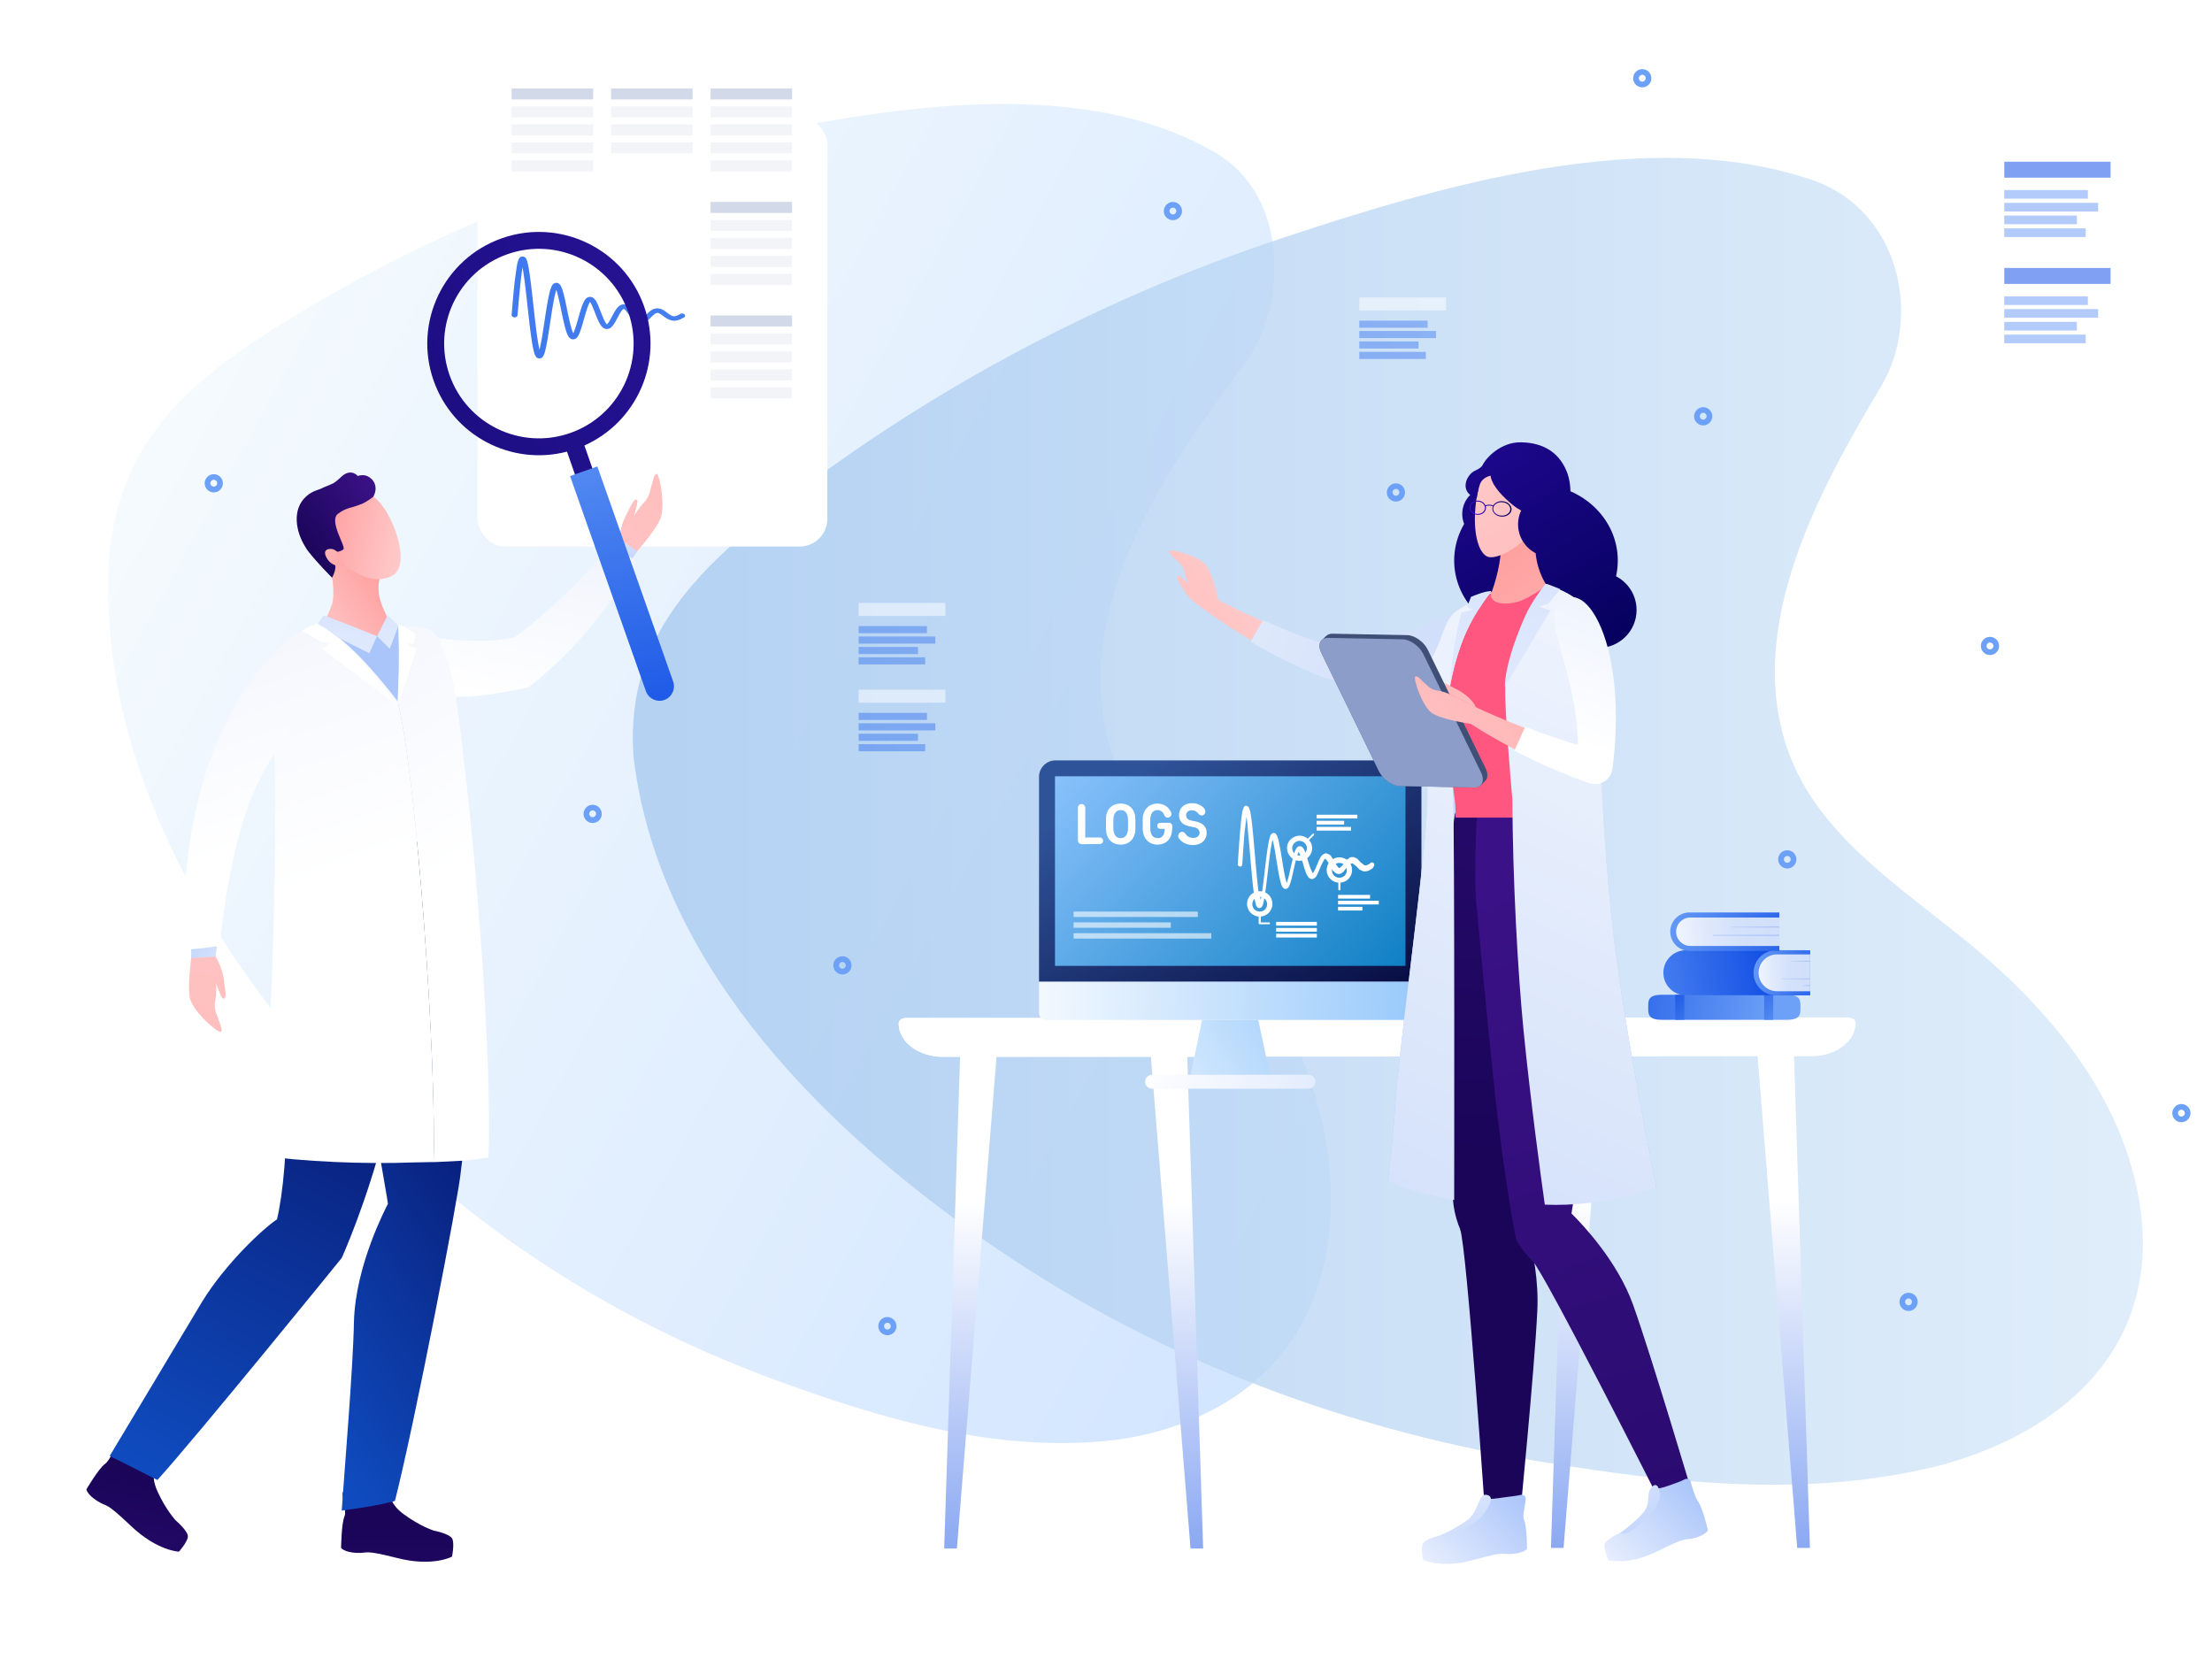 <?xml version="1.0" encoding="UTF-8"?> <svg xmlns="http://www.w3.org/2000/svg" xmlns:xlink="http://www.w3.org/1999/xlink" fill="none" height="480" viewBox="0 0 640 480" width="640"><filter id="a" color-interpolation-filters="sRGB" filterUnits="userSpaceOnUse" height="224.375" width="201.25" x="88.125" y="-16.25"><feFlood flood-opacity="0" result="BackgroundImageFix"></feFlood><feColorMatrix in="SourceAlpha" type="matrix" values="0 0 0 0 0 0 0 0 0 0 0 0 0 0 0 0 0 0 127 0"></feColorMatrix><feOffset dy="20"></feOffset><feGaussianBlur stdDeviation="25"></feGaussianBlur><feColorMatrix type="matrix" values="0 0 0 0 0.235 0 0 0 0 0.345 0 0 0 0 0.558 0 0 0 0.3 0"></feColorMatrix><feBlend in2="BackgroundImageFix" mode="normal" result="effect1_dropShadow"></feBlend><feBlend in="SourceGraphic" in2="effect1_dropShadow" mode="normal" result="shape"></feBlend></filter><filter id="b" color-interpolation-filters="sRGB" filterUnits="userSpaceOnUse" height="175.662" width="111.379" x="103.621" y="47.1"><feFlood flood-opacity="0" result="BackgroundImageFix"></feFlood><feColorMatrix in="SourceAlpha" type="matrix" values="0 0 0 0 0 0 0 0 0 0 0 0 0 0 0 0 0 0 127 0"></feColorMatrix><feOffset dx="-10" dy="10"></feOffset><feGaussianBlur stdDeviation="10"></feGaussianBlur><feColorMatrix type="matrix" values="0 0 0 0 0.235 0 0 0 0 0.345 0 0 0 0 0.558 0 0 0 0.3 0"></feColorMatrix><feBlend in2="BackgroundImageFix" mode="normal" result="effect1_dropShadow"></feBlend><feBlend in="SourceGraphic" in2="effect1_dropShadow" mode="normal" result="shape"></feBlend></filter><filter id="c" color-interpolation-filters="sRGB" filterUnits="userSpaceOnUse" height="195" width="210.637" x="250.625" y="170"><feFlood flood-opacity="0" result="BackgroundImageFix"></feFlood><feColorMatrix in="SourceAlpha" type="matrix" values="0 0 0 0 0 0 0 0 0 0 0 0 0 0 0 0 0 0 127 0"></feColorMatrix><feOffset dy="20"></feOffset><feGaussianBlur stdDeviation="25"></feGaussianBlur><feColorMatrix type="matrix" values="0 0 0 0 0.235 0 0 0 0 0.345 0 0 0 0 0.558 0 0 0 0.3 0"></feColorMatrix><feBlend in2="BackgroundImageFix" mode="normal" result="effect1_dropShadow"></feBlend><feBlend in="SourceGraphic" in2="effect1_dropShadow" mode="normal" result="shape"></feBlend></filter><filter id="d" color-interpolation-filters="sRGB" filterUnits="userSpaceOnUse" height="404.508" width="235.908" x="298.252" y="87.976"><feFlood flood-opacity="0" result="BackgroundImageFix"></feFlood><feColorMatrix in="SourceAlpha" type="matrix" values="0 0 0 0 0 0 0 0 0 0 0 0 0 0 0 0 0 0 127 0"></feColorMatrix><feOffset></feOffset><feGaussianBlur stdDeviation="20"></feGaussianBlur><feColorMatrix type="matrix" values="0 0 0 0 0.235 0 0 0 0 0.345 0 0 0 0 0.558 0 0 0 0.3 0"></feColorMatrix><feBlend in2="BackgroundImageFix" mode="normal" result="effect1_dropShadow"></feBlend><feBlend in="SourceGraphic" in2="effect1_dropShadow" mode="normal" result="shape"></feBlend></filter><linearGradient id="e" gradientUnits="userSpaceOnUse" x1="423.264" x2="58.993" y1="298.423" y2="97.768"><stop offset="0" stop-color="#c7dfff"></stop><stop offset="1" stop-color="#f2f9fd"></stop></linearGradient><linearGradient id="f" gradientUnits="userSpaceOnUse" x1="619.963" x2="183.082" y1="237.628" y2="237.628"><stop offset="0" stop-color="#d8e9f9"></stop><stop offset="1" stop-color="#a8caf0"></stop></linearGradient><linearGradient id="g"><stop offset="0" stop-color="#fff"></stop><stop offset="1" stop-color="#d3ddf8"></stop></linearGradient><linearGradient id="h" gradientUnits="userSpaceOnUse" x1="311.991" x2="356.66" xlink:href="#g" y1="558.968" y2="893.854"></linearGradient><linearGradient id="i"><stop offset="0" stop-color="#90c5ff"></stop><stop offset="1" stop-color="#0c4ae3"></stop></linearGradient><linearGradient id="j" gradientUnits="userSpaceOnUse" x1="487.293" x2="99.811" xlink:href="#i" y1=".823" y2="307.455"></linearGradient><linearGradient id="k" gradientUnits="userSpaceOnUse" x1="489.225" x2="101.743" xlink:href="#i" y1="3.262" y2="309.895"></linearGradient><linearGradient id="l" gradientUnits="userSpaceOnUse" x1="489.724" x2="102.248" xlink:href="#i" y1="3.895" y2="310.528"></linearGradient><linearGradient id="m" gradientUnits="userSpaceOnUse" x1="491.593" x2="104.117" xlink:href="#i" y1="6.259" y2="312.892"></linearGradient><linearGradient id="n" gradientUnits="userSpaceOnUse" x1="308.702" x2="353.371" xlink:href="#g" y1="559.403" y2="894.287"></linearGradient><linearGradient id="o" gradientUnits="userSpaceOnUse" x1="499.51" x2="112.029" xlink:href="#i" y1="16.259" y2="322.892"></linearGradient><linearGradient id="p" gradientUnits="userSpaceOnUse" x1="501.441" x2="113.96" xlink:href="#i" y1="18.699" y2="325.332"></linearGradient><linearGradient id="q" gradientUnits="userSpaceOnUse" x1="501.94" x2="114.462" xlink:href="#i" y1="19.332" y2="325.964"></linearGradient><linearGradient id="r" gradientUnits="userSpaceOnUse" x1="503.809" x2="116.328" xlink:href="#i" y1="21.694" y2="328.325"></linearGradient><linearGradient id="s" gradientUnits="userSpaceOnUse" x1="478.669" x2="523.338" xlink:href="#g" y1="634.333" y2="969.219"></linearGradient><linearGradient id="t" gradientUnits="userSpaceOnUse" x1="621.904" x2="234.42" xlink:href="#i" y1="-79.452" y2="227.181"></linearGradient><linearGradient id="u" gradientUnits="userSpaceOnUse" x1="623.835" x2="236.355" xlink:href="#i" y1="-77.01" y2="229.623"></linearGradient><linearGradient id="v" gradientUnits="userSpaceOnUse" x1="624.334" x2="236.856" xlink:href="#i" y1="-76.379" y2="230.254"></linearGradient><linearGradient id="w" gradientUnits="userSpaceOnUse" x1="626.203" x2="238.722" xlink:href="#i" y1="-74.017" y2="232.616"></linearGradient><linearGradient id="x"><stop offset="0" stop-color="#0c4ae3"></stop><stop offset="1" stop-color="#fff"></stop></linearGradient><linearGradient id="y" gradientUnits="userSpaceOnUse" x1="515.869" x2="515.869" xlink:href="#x" y1="557.932" y2="347.462"></linearGradient><linearGradient id="z" gradientUnits="userSpaceOnUse" x1="456.521" x2="456.521" xlink:href="#x" y1="557.932" y2="347.462"></linearGradient><linearGradient id="A" gradientUnits="userSpaceOnUse" x1="340.324" x2="340.324" xlink:href="#x" y1="558.076" y2="347.645"></linearGradient><linearGradient id="B" gradientUnits="userSpaceOnUse" x1="280.976" x2="280.976" xlink:href="#x" y1="558.076" y2="347.645"></linearGradient><linearGradient id="C" gradientUnits="userSpaceOnUse" x1="692.809" x2="-710.94" xlink:href="#i" y1="-2516.58" y2="-2341.09"></linearGradient><linearGradient id="D"><stop offset="0" stop-color="#6da1f7"></stop><stop offset="1" stop-color="#0c4ae3"></stop></linearGradient><linearGradient id="E" gradientUnits="userSpaceOnUse" x1="513.108" x2="449.968" xlink:href="#D" y1="294.052" y2="282.452"></linearGradient><linearGradient id="F" gradientUnits="userSpaceOnUse" x1="518.276" x2="501.989" xlink:href="#D" y1="299.606" y2="279.279"></linearGradient><linearGradient id="G" gradientUnits="userSpaceOnUse" x1="496.914" x2="480.627" xlink:href="#D" y1="305.043" y2="284.715"></linearGradient><linearGradient id="H"><stop offset="0" stop-color="#0c4ae3"></stop><stop offset="1" stop-color="#6da1f7"></stop></linearGradient><linearGradient id="I" gradientUnits="userSpaceOnUse" x1="516.115" x2="455.695" xlink:href="#H" y1="279.379" y2="290.478"></linearGradient><linearGradient id="J" gradientUnits="userSpaceOnUse" x1="533.961" x2="504.788" xlink:href="#H" y1="284.877" y2="278.458"></linearGradient><linearGradient id="K"><stop offset="0" stop-color="#fff"></stop><stop offset=".153" stop-color="#f0f5fd"></stop><stop offset=".408" stop-color="#dfe9fc"></stop><stop offset=".681" stop-color="#d4e1fa"></stop><stop offset="1" stop-color="#d1dffa"></stop></linearGradient><linearGradient id="L" gradientUnits="userSpaceOnUse" x1="506.37" x2="523.077" xlink:href="#K" y1="282.469" y2="281.122"></linearGradient><linearGradient id="M"><stop offset="0" stop-color="#cedaf9"></stop><stop offset="1" stop-color="#7caafc"></stop></linearGradient><linearGradient id="N" gradientUnits="userSpaceOnUse" x1="520.575" x2="527.383" xlink:href="#M" y1="285.13" y2="285.13"></linearGradient><linearGradient id="O" gradientUnits="userSpaceOnUse" x1="516.688" x2="531.832" xlink:href="#M" y1="278.126" y2="278.126"></linearGradient><linearGradient id="P" gradientUnits="userSpaceOnUse" x1="514.284" x2="534.583" xlink:href="#M" y1="283.227" y2="283.227"></linearGradient><linearGradient id="Q" gradientUnits="userSpaceOnUse" x1="532.008" x2="478.6" xlink:href="#H" y1="276.287" y2="264.534"></linearGradient><linearGradient id="R" gradientUnits="userSpaceOnUse" x1="480.136" x2="512.998" xlink:href="#K" y1="271.326" y2="268.677"></linearGradient><linearGradient id="S" gradientUnits="userSpaceOnUse" x1="486.275" x2="547.487" xlink:href="#M" y1="270.611" y2="270.611"></linearGradient><linearGradient id="T" gradientUnits="userSpaceOnUse" x1="498.846" x2="533.099" xlink:href="#M" y1="268.214" y2="268.214"></linearGradient><linearGradient id="U"><stop offset="0" stop-color="#ffcdcd"></stop><stop offset="1" stop-color="#ff8686"></stop></linearGradient><linearGradient id="V" gradientUnits="userSpaceOnUse" x1="251.395" x2="-161.949" xlink:href="#U" y1="153.004" y2="236.059"></linearGradient><linearGradient id="W" gradientUnits="userSpaceOnUse" x1="110.149" x2="592.903" xlink:href="#U" y1="233.975" y2="-142.13"></linearGradient><linearGradient id="X"><stop offset="0" stop-color="#e7eefe"></stop><stop offset="1" stop-color="#aac5fa"></stop></linearGradient><linearGradient id="Y" gradientUnits="userSpaceOnUse" x1="178.972" x2="183.526" xlink:href="#X" y1="148.757" y2="172.079"></linearGradient><linearGradient id="Z" gradientUnits="userSpaceOnUse" x1="120.012" x2="154.079" xlink:href="#g" y1="197.64" y2="46.513"></linearGradient><linearGradient id="aa"><stop offset="0" stop-color="#3c1289"></stop><stop offset="1" stop-color="#1a0559"></stop></linearGradient><linearGradient id="ab" gradientUnits="userSpaceOnUse" x1="112.619" x2="112.503" xlink:href="#aa" y1="527.534" y2="441.762"></linearGradient><linearGradient id="ac" gradientUnits="userSpaceOnUse" x1="24.115" x2="39.682" xlink:href="#aa" y1="505.523" y2="427.314"></linearGradient><linearGradient id="ad"><stop offset="0" stop-color="#0f4bbe"></stop><stop offset="1" stop-color="#050859"></stop></linearGradient><linearGradient id="ae" gradientUnits="userSpaceOnUse" x1="100.315" x2="204.643" xlink:href="#ad" y1="428.116" y2="355.093"></linearGradient><linearGradient id="af" gradientUnits="userSpaceOnUse" x1="35.351" x2="122.617" xlink:href="#ad" y1="419.782" y2="257.226"></linearGradient><linearGradient id="ag" gradientUnits="userSpaceOnUse" x1="54.179" x2="111.739" xlink:href="#U" y1="299.661" y2="86.477"></linearGradient><linearGradient id="ah" gradientUnits="userSpaceOnUse" x1="-367.663" x2="-231.969" xlink:href="#X" y1="716.266" y2="502.987"></linearGradient><linearGradient id="ai" gradientUnits="userSpaceOnUse" x1="128.262" x2="-28.074" xlink:href="#g" y1="252.732" y2="18.057"></linearGradient><linearGradient id="aj" gradientUnits="userSpaceOnUse" x1="100.016" x2="-5.149" xlink:href="#g" y1="252.738" y2="-50.676"></linearGradient><linearGradient id="ak" gradientUnits="userSpaceOnUse" x1="117.756" x2="122.904" xlink:href="#g" y1="194.214" y2="383.314"></linearGradient><linearGradient id="al" gradientUnits="userSpaceOnUse" x1="87.197" x2="122.798" xlink:href="#U" y1="181.893" y2="157.655"></linearGradient><linearGradient id="am" gradientUnits="userSpaceOnUse" x1="118.738" x2="79.095" xlink:href="#U" y1="157.457" y2="148.663"></linearGradient><linearGradient id="an" gradientUnits="userSpaceOnUse" x1="55.842" x2="105.886" xlink:href="#U" y1="331.255" y2="49.092"></linearGradient><linearGradient id="ao" gradientUnits="userSpaceOnUse" x1="61.634" x2="-66.006" xlink:href="#U" y1="167.065" y2="795.476"></linearGradient><linearGradient id="ap" gradientUnits="userSpaceOnUse" x1="67.558" x2="48.18" xlink:href="#X" y1="282.158" y2="266.4"></linearGradient><linearGradient id="aq" gradientUnits="userSpaceOnUse" x1="105.999" x2="28.703" xlink:href="#g" y1="232.673" y2="23.99"></linearGradient><linearGradient id="ar" gradientUnits="userSpaceOnUse" x1="111.027" x2="117.696" xlink:href="#X" y1="201.68" y2="86.037"></linearGradient><linearGradient id="as" gradientUnits="userSpaceOnUse" x1="99.13" x2="104.916" xlink:href="#X" y1="200.707" y2="100.39"></linearGradient><linearGradient id="at" gradientUnits="userSpaceOnUse" x1="101.277" x2="106.127" xlink:href="#g" y1="195.238" y2="373.391"></linearGradient><linearGradient id="au" gradientUnits="userSpaceOnUse" x1="111.492" x2="87.372" xlink:href="#aa" y1="141.852" y2="158.845"></linearGradient><linearGradient id="av" gradientUnits="userSpaceOnUse" x1="83.016" x2="115.667" xlink:href="#U" y1="158.001" y2="165.705"></linearGradient><linearGradient id="aw" gradientUnits="userSpaceOnUse" x1="-37.215" x2="434.458" y1="208.263" y2="-45.1"><stop offset="0" stop-color="#070256"></stop><stop offset="1" stop-color="#4222ce"></stop></linearGradient><linearGradient id="ax" gradientUnits="userSpaceOnUse" x1="175.643" x2="202.419" xlink:href="#D" y1="88.628" y2="218.118"></linearGradient><linearGradient id="ay" gradientUnits="userSpaceOnUse" x1="175.367" x2="211.506" xlink:href="#U" y1="107.375" y2="335.534"></linearGradient><linearGradient id="az" gradientUnits="userSpaceOnUse" x1="288.539" x2="341.224" y1="227.177" y2="315.976"><stop offset="0" stop-color="#2f5399"></stop><stop offset="1" stop-color="#04063a"></stop></linearGradient><linearGradient id="aA"><stop offset="0" stop-color="#fff"></stop><stop offset="1" stop-color="#84bffa"></stop></linearGradient><linearGradient id="aB" gradientUnits="userSpaceOnUse" x1="285.527" x2="435.151" xlink:href="#aA" y1="266.367" y2="273.14"></linearGradient><linearGradient id="aC" gradientUnits="userSpaceOnUse" x1="310.599" x2="406.215" y1="189.137" y2="280.105"><stop offset="0" stop-color="#90c5ff"></stop><stop offset="1" stop-color="#0078bd"></stop></linearGradient><linearGradient id="aD" gradientUnits="userSpaceOnUse" x1="311.224" x2="398.982" xlink:href="#aA" y1="312.259" y2="256.696"></linearGradient><linearGradient id="aE" gradientUnits="userSpaceOnUse" x1="328.183" x2="501.128" y1="286.383" y2="327.654"><stop offset="0" stop-color="#fff"></stop><stop offset="1" stop-color="#a1c0fb"></stop></linearGradient><linearGradient id="aF"><stop offset="0" stop-color="#020057"></stop><stop offset="1" stop-color="#4011d2"></stop></linearGradient><linearGradient id="aG" gradientUnits="userSpaceOnUse" x1="473.494" x2="378.422" xlink:href="#aF" y1="194.047" y2="41.493"></linearGradient><linearGradient id="aH" gradientUnits="userSpaceOnUse" x1="466.843" x2="371.771" xlink:href="#aF" y1="198.192" y2="45.638"></linearGradient><linearGradient id="aI" gradientUnits="userSpaceOnUse" x1="398.997" x2="442.113" xlink:href="#X" y1="139.681" y2="299.666"></linearGradient><linearGradient id="aJ" gradientUnits="userSpaceOnUse" x1="384.589" x2="208.584" xlink:href="#U" y1="179.025" y2="312.645"></linearGradient><linearGradient id="aK"><stop offset="0" stop-color="#fff"></stop><stop offset="1" stop-color="#d1dffa"></stop></linearGradient><linearGradient id="aL" gradientUnits="userSpaceOnUse" x1="250.415" x2="412.738" xlink:href="#aK" y1="142.951" y2="187.124"></linearGradient><linearGradient id="aM" gradientUnits="userSpaceOnUse" x1="364.493" x2="188.488" xlink:href="#U" y1="152.554" y2="286.175"></linearGradient><linearGradient id="aN" gradientUnits="userSpaceOnUse" x1="456.242" x2="430.206" xlink:href="#aa" y1="41.586" y2="334.372"></linearGradient><linearGradient id="aO" gradientUnits="userSpaceOnUse" x1="417.244" x2="441.19" xlink:href="#X" y1="456.835" y2="432.898"></linearGradient><linearGradient id="aP" gradientUnits="userSpaceOnUse" x1="415.719" x2="442.347" xlink:href="#X" y1="424.075" y2="471.344"></linearGradient><linearGradient id="aQ" gradientUnits="userSpaceOnUse" x1="428.382" x2="539.78" xlink:href="#aa" y1="233.08" y2="616.631"></linearGradient><linearGradient id="aR" gradientUnits="userSpaceOnUse" x1="468.626" x2="491.976" xlink:href="#X" y1="454.682" y2="431.341"></linearGradient><linearGradient id="aS" gradientUnits="userSpaceOnUse" x1="461.875" x2="488.562" xlink:href="#X" y1="415.032" y2="462.405"></linearGradient><linearGradient id="aT" gradientUnits="userSpaceOnUse" x1="486.59" x2="400.674" xlink:href="#U" y1="226.42" y2="126.686"></linearGradient><linearGradient id="aU" gradientUnits="userSpaceOnUse" x1="511.635" x2="367.999" xlink:href="#aK" y1="97.277" y2="357.072"></linearGradient><linearGradient id="aV" gradientUnits="userSpaceOnUse" x1="403.299" x2="463.296" xlink:href="#X" y1="229.721" y2="-48.523"></linearGradient><linearGradient id="aW" gradientUnits="userSpaceOnUse" x1="539.089" x2="408.629" xlink:href="#aK" y1="91.4" y2="372.82"></linearGradient><linearGradient id="aX" gradientUnits="userSpaceOnUse" x1="459.853" x2="377.07" xlink:href="#X" y1="219.518" y2="2.065"></linearGradient><linearGradient id="aY" gradientUnits="userSpaceOnUse" x1="389.581" x2="572.238" xlink:href="#U" y1="257.729" y2="101.343"></linearGradient><linearGradient id="aZ" gradientUnits="userSpaceOnUse" x1="452.858" x2="493.038" xlink:href="#aK" y1="214.197" y2="105.439"></linearGradient><linearGradient id="a0" gradientUnits="userSpaceOnUse" x1="375.377" x2="558.034" xlink:href="#U" y1="241.138" y2="84.752"></linearGradient><linearGradient id="a1" gradientUnits="userSpaceOnUse" x1="374.188" x2="556.845" xlink:href="#U" y1="239.749" y2="83.364"></linearGradient><linearGradient id="a2" gradientUnits="userSpaceOnUse" x1="463.106" x2="368.034" xlink:href="#aF" y1="200.521" y2="47.967"></linearGradient><linearGradient id="a3" gradientUnits="userSpaceOnUse" x1="420.974" x2="550.785" xlink:href="#U" y1="122.79" y2="290.006"></linearGradient><linearGradient id="a4" gradientUnits="userSpaceOnUse" x1="473.224" x2="378.152" xlink:href="#aF" y1="194.216" y2="41.661"></linearGradient><linearGradient id="a5" gradientUnits="userSpaceOnUse" x1="422.215" x2="552.028" xlink:href="#U" y1="121.827" y2="289.046"></linearGradient><linearGradient id="a6" gradientUnits="userSpaceOnUse" x1="436.863" x2="425.649" xlink:href="#aF" y1="145.505" y2="148.718"></linearGradient><linearGradient id="a7" gradientUnits="userSpaceOnUse" x1="474.547" x2="379.475" xlink:href="#aF" y1="193.391" y2="40.837"></linearGradient><clipPath id="a8"><path d="m0 0h640v480h-640z"></path></clipPath><g clip-path="url(#a8)"><path d="m143.41 61.861c-21.85 9.044-43.038 20.007-63.283 32.681-16.136 10.139-32.342 22.027-41.237 39.795-4.087 8.14-6.392 17.129-7.32 26.379-3.437 56.977 26.089 109.477 63.85 151.588 35.358 39.629 78.422 68.15 127.461 86.426 32.458 11.989 66.429 22.131 100.892 17.751 11.909-1.745 23.074-5.622 32.54-11.758 18.921-12.312 30.985-33.794 28.4-65.729-2.065-25.493-13.945-49.079-28.864-69.011-13.762-18.369-30.905-35.523-35.872-58.511-8.378-38.831 18.407-77.189 39.5-105.214 13.56-18.011 13.216-49.572-7.442-61.845-38.43-22.823-93.58-13.492-134.71-5.175-25.193 5.084-49.969 12.715-73.915 22.622z" fill="url(#e)" fill-opacity=".8"></path><path d="m291.309 103.396c-23.039 12.493-44.948 26.782-65.46 42.608-16.357 12.638-32.448 27.015-39.196 46-3.092 8.695-4.023 17.942-3.325 27.217 6.849 56.782 50.134 103.738 100.8 139.1 47.474 33.304 101.564 54.405 160.542 64.405 38.996 6.521 79.356 10.956 117.555 1.014 13.165-3.681 25.067-9.304 34.608-16.927 19.116-15.246 28.724-38.405 19.781-69.478-7.114-24.811-25-46.144-45.646-63.361-19.049-15.855-41.656-29.971-51.63-51.855-16.822-36.927 6.284-79.158 24.901-110.288 11.935-20 5.619-51.072-20.047-59.797-47.806-16.232-108.479 2-153.46 16.927-27.594 9.188-54.19 20.753-79.423 34.434z" fill="url(#f)" fill-opacity=".8"></path><g opacity=".5"><path d="m273.532 174.438h-25.095v3.763h25.095z" fill="url(#h)"></path><path d="m268.205 181.14h-19.768v2.06h19.768z" fill="url(#j)"></path><path d="m270.622 184.161h-22.185v2.06h22.185z" fill="url(#k)"></path><path d="m265.597 187.183h-17.16v2.06h17.16z" fill="url(#l)"></path><path d="m267.684 190.177h-19.247v2.06h19.247z" fill="url(#m)"></path><path d="m273.532 199.543h-25.095v3.763h25.095z" fill="url(#n)"></path><path d="m268.205 206.245h-19.768v2.06h19.768z" fill="url(#o)"></path><path d="m270.622 209.267h-22.185v2.06h22.185z" fill="url(#p)"></path><path d="m265.597 212.288h-17.16v2.06h17.16z" fill="url(#q)"></path><path d="m267.684 215.31h-19.247v2.06h19.247z" fill="url(#r)"></path></g><path d="m610.648 46.794h-30.752v4.615h30.752z" fill="#80a0f3"></path><path d="m604.086 54.98h-24.19v2.5h24.19z" fill="#b2cbfb"></path><path d="m607.051 58.688h-27.155v2.5h27.155z" fill="#b2cbfb"></path><path d="m600.901 62.368h-21.005v2.5h21.005z" fill="#b2cbfb"></path><path d="m603.454 66.076h-23.558v2.5h23.558z" fill="#b2cbfb"></path><path d="m610.648 77.531h-30.752v4.615h30.752z" fill="#80a0f3"></path><path d="m604.086 85.743h-24.19v2.5h24.19z" fill="#b2cbfb"></path><path d="m607.051 89.424h-27.155v2.5h27.155z" fill="#b2cbfb"></path><path d="m600.901 93.132h-21.005v2.5h21.005z" fill="#b2cbfb"></path><path d="m603.454 96.813h-23.558v2.5h23.558z" fill="#b2cbfb"></path><g opacity=".5"><path d="m418.383 86.064h-25.095v3.763h25.095z" fill="url(#s)"></path><path d="m413.057 92.766h-19.769v2.06h19.769z" fill="url(#t)"></path><path d="m415.473 95.76h-22.185v2.06h22.185z" fill="url(#u)"></path><path d="m410.448 98.782h-17.16v2.06h17.16z" fill="url(#v)"></path><path d="m412.535 101.803h-19.247v2.06h19.247z" fill="url(#w)"></path></g><path d="m508.072 299.979 11.917 147.886h3.679l-4.778-147.639z" fill="url(#y)"></path><path d="m464.306 299.979-11.916 147.886h-3.652l4.778-147.639z" fill="url(#z)"></path><path d="m332.541 300.171 11.916 147.859h3.652l-4.778-147.612z" fill="url(#A)"></path><path d="m288.775 300.171-11.917 147.859h-3.679l4.778-147.612z" fill="url(#B)"></path><path d="m534.76 294.375-272.618.165c-1.181 0-2.115.714-2.115 1.593 0 5.329 5.739 9.641 12.823 9.641l251.23-.165c7.083 0 12.822-4.312 12.822-9.641-.028-.879-.989-1.593-2.142-1.593z" fill="#fff"></path><path d="m365.654 294.54h-103.54c-1.18 0-2.114.714-2.114 1.593 0 5.329 5.738 9.641 12.822 9.641h82.151c7.084 0 12.822-4.312 12.822-9.641-.027-.879-.961-1.593-2.141-1.593z" fill="#fff"></path><g filter="url(#a)"><rect fill="#fff" height="124.375" rx="8" width="101.25" x="138.125" y="13.75"></rect></g><path d="m148.022 25.586h23.589v3.188h-23.589z" fill="#d2d9e8"></path><path d="m148.022 30.791h23.589v3.188h-23.589z" fill="#f2f4f8"></path><path d="m148.022 35.996h23.589v3.188h-23.589z" fill="#f2f4f8"></path><path d="m148.022 41.201h23.589v3.188h-23.589z" fill="#f2f4f8"></path><path d="m148.022 46.406h23.589v3.188h-23.589z" fill="#f2f4f8"></path><path d="m176.802 25.586h23.589v3.188h-23.589z" fill="#d2d9e8"></path><path d="m176.802 30.791h23.589v3.188h-23.589z" fill="#f2f4f8"></path><path d="m176.802 35.996h23.589v3.188h-23.589z" fill="#f2f4f8"></path><path d="m176.802 41.201h23.589v3.188h-23.589z" fill="#f2f4f8"></path><path d="m205.583 25.586h23.589v3.188h-23.589z" fill="#d2d9e8"></path><path d="m205.583 58.428h23.589v3.188h-23.589z" fill="#d2d9e8"></path><path d="m205.583 91.269h23.589v3.188h-23.589z" fill="#d2d9e8"></path><g fill="#f2f4f8"><path d="m205.583 30.791h23.589v3.188h-23.589z"></path><path d="m205.583 63.632h23.589v3.188h-23.589z"></path><path d="m205.583 96.474h23.589v3.188h-23.589z"></path><path d="m205.583 35.996h23.589v3.188h-23.589z"></path><path d="m205.583 68.837h23.589v3.188h-23.589z"></path><path d="m205.583 101.679h23.589v3.188h-23.589z"></path><path d="m205.583 41.201h23.589v3.188h-23.589z"></path><path d="m205.583 74.042h23.589v3.188h-23.589z"></path><path d="m205.583 106.884h23.589v3.188h-23.589z"></path><path d="m205.583 46.406h23.589v3.188h-23.589z"></path><path d="m205.583 79.247h23.589v3.188h-23.589z"></path><path d="m205.583 112.089h23.589v3.188h-23.589z"></path></g><path d="m197.861 91.864-.267.144c-.098.055-.211.111-.309.166s-.211.111-.323.155c-.113.055-.225.1-.338.144-.126.044-.239.089-.365.133-.112.033-.239.078-.379.1-.141.033-.268.055-.394.067-.295.033-.562.033-.843 0-.141-.022-.281-.044-.408-.078-.14-.033-.267-.078-.407-.122-.127-.044-.253-.1-.38-.155-.112-.055-.225-.111-.351-.177-.113-.067-.225-.133-.338-.2-.112-.067-.21-.144-.323-.211-.098-.067-.211-.144-.309-.222l-.576-.421c-.085-.067-.183-.133-.267-.188-.085-.055-.169-.111-.253-.166-.071-.044-.155-.089-.239-.133-.071-.033-.141-.067-.211-.089-.056-.022-.113-.044-.169-.055-.042-.011-.098-.022-.14-.022s-.085 0-.113 0c-.042 0-.084.011-.126.022-.056.011-.099.033-.155.044-.056.022-.126.055-.183.089-.07.044-.154.089-.224.133-.085.055-.155.122-.239.188-.085.067-.169.144-.267.222-.085.078-.183.166-.281.255l-.886.875c-.112.111-.211.211-.323.299-.113.1-.225.188-.323.277-.127.089-.239.177-.366.255-.14.078-.267.155-.407.211-.155.067-.31.122-.464.155-.169.044-.338.067-.506.078-.183 0-.366-.011-.534-.044-.169-.033-.338-.077-.492-.144-.155-.067-.295-.133-.436-.233-.126-.078-.253-.177-.379-.277-.113-.1-.239-.21-.352-.333-.112-.111-.211-.233-.323-.355-.098-.122-.211-.255-.309-.388-.099-.133-.211-.266-.309-.399l-.591-.809c-.098-.133-.182-.255-.281-.377-.084-.111-.182-.222-.267-.333-.084-.1-.168-.188-.253-.266-.07-.078-.154-.144-.225-.2-.056-.033-.098-.078-.154-.1-.056-.022-.099 0-.155.033-.07.044-.126.1-.197.166-.084.077-.154.166-.239.266-.084.111-.168.233-.267.366-.098.133-.182.288-.281.443-.098.155-.182.321-.281.499-.098.177-.197.355-.281.532l-.59 1.108c-.099.188-.211.366-.309.532-.099.177-.211.344-.31.499-.112.166-.224.31-.337.443-.126.155-.253.277-.365.388-.141.133-.295.244-.45.321-.211.111-.422.177-.633.2-.238.033-.491.011-.716-.055-.197-.055-.394-.155-.577-.277-.14-.1-.295-.233-.421-.388-.113-.133-.239-.288-.352-.466-.112-.166-.21-.344-.323-.543-.098-.189-.211-.399-.309-.621s-.197-.443-.309-.687c-.099-.233-.197-.488-.295-.732l-.591-1.518c-.098-.244-.196-.488-.295-.72-.098-.233-.197-.454-.281-.665-.098-.211-.183-.399-.281-.565-.084-.166-.169-.31-.267-.443-.028-.044-.056-.089-.084-.122-.043.067-.099.144-.141.233-.084.155-.183.344-.267.543-.098.211-.183.455-.281.709-.098.266-.197.543-.281.842-.099.299-.197.61-.295.942-.099.333-.197.665-.295 1.009l-.591 2.072c-.098.344-.196.676-.295.986-.098.321-.197.621-.295.909-.098.288-.211.565-.309.809-.113.255-.211.477-.323.676-.127.222-.253.399-.38.543-.183.211-.393.355-.618.443-.338.133-.717.122-1.054-.011-.239-.1-.436-.244-.619-.466-.126-.155-.253-.344-.379-.587-.113-.211-.211-.466-.324-.754-.098-.277-.21-.587-.309-.942-.098-.344-.197-.709-.295-1.108-.098-.388-.197-.809-.295-1.241-.098-.432-.197-.887-.295-1.352l-.591-2.837c-.098-.466-.196-.931-.295-1.385-.098-.443-.196-.876-.295-1.286-.098-.41-.197-.787-.295-1.141-.098-.344-.183-.665-.281-.942-.014-.055-.042-.122-.056-.177-.014.044-.028.1-.042.144-.099.299-.183.643-.282 1.031-.098.399-.196.842-.295 1.319-.098.488-.196 1.008-.295 1.563-.098.554-.197 1.142-.295 1.751-.098.61-.197 1.241-.295 1.884l-.59 3.879c-.099.643-.197 1.264-.296 1.862-.098.599-.196 1.175-.295 1.718-.098.543-.196 1.052-.295 1.507-.098.465-.197.875-.295 1.23-.112.377-.211.687-.323.931-.141.321-.281.532-.45.698-.225.222-.534.333-.857.333-.197 0-.394-.045-.563-.133-.253-.133-.449-.344-.618-.687-.112-.233-.225-.532-.337-.909-.099-.355-.197-.776-.309-1.275-.099-.487-.197-1.042-.296-1.651-.098-.61-.196-1.275-.295-1.995-.098-.709-.197-1.474-.295-2.283-.098-.798-.197-1.629-.295-2.494-.098-.853-.197-1.74-.295-2.627l-.295-2.671c-.099-.887-.197-1.762-.296-2.616-.098-.853-.196-1.673-.295-2.46-.098-.787-.196-1.53-.295-2.217-.098-.687-.197-1.308-.295-1.862-.028-.166-.056-.333-.084-.488-.085.521-.183 1.119-.267 1.796-.099.72-.197 1.541-.295 2.427-.099.887-.197 1.851-.296 2.882-.098 1.031-.196 2.117-.295 3.247-.098 1.131-.197 2.305-.295 3.502-.028.377-.436.654-.913.632-.478-.022-.83-.344-.802-.72.099-1.197.197-2.372.296-3.502.098-1.131.196-2.217.295-3.247.098-1.031.196-1.995.295-2.893.126-.898.225-1.718.323-2.46.099-.743.197-1.385.295-1.94.099-.565.197-1.031.309-1.397.113-.421.239-.709.366-.92.169-.266.407-.443.717-.51.253-.067.534-.033.773.078.379.177.548.499.674.798.113.255.211.61.324 1.053.098.421.196.92.295 1.496.098.565.196 1.208.295 1.895.098.687.197 1.441.295 2.228s.197 1.618.295 2.471c.099.853.197 1.729.295 2.616l.295 2.671c.099.887.197 1.762.296 2.627.098.853.196 1.685.295 2.483.098.798.197 1.552.295 2.261.098.709.197 1.363.295 1.962s.197 1.13.295 1.607c.056.255.099.487.155.709.07-.277.14-.576.211-.909.098-.443.196-.942.295-1.463.098-.532.197-1.097.295-1.696.098-.598.197-1.219.295-1.851l.59-3.879c.099-.643.197-1.275.296-1.884.098-.61.196-1.208.295-1.762.098-.565.196-1.097.295-1.585.098-.499.197-.953.295-1.363.098-.421.197-.787.309-1.108.113-.344.211-.621.323-.842.127-.277.267-.476.422-.632.38-.377.815-.41 1.04-.388.239.022.604.111.914.454.14.155.267.355.393.621.113.222.211.488.323.809.099.299.197.632.31.998.098.366.196.754.295 1.175.098.41.197.853.295 1.308s.197.92.295 1.397l.59 2.826c.099.454.197.909.296 1.341.098.432.196.831.295 1.219.098.377.196.743.295 1.064.098.321.183.61.281.865.07.211.155.388.225.554.07-.133.126-.277.197-.432.098-.222.182-.466.281-.732.098-.277.196-.565.281-.875.098-.31.196-.632.295-.964l.59-2.061c.099-.344.197-.687.295-1.02.099-.332.197-.654.295-.964.099-.31.197-.61.296-.875.098-.277.21-.543.309-.776.112-.244.211-.466.323-.654.113-.21.239-.388.351-.532.155-.177.31-.321.478-.432.225-.144.492-.233.773-.255s.562.044.815.166c.183.089.352.222.506.388.127.122.253.288.38.465.112.155.211.344.323.554.099.2.211.41.309.643.099.222.197.454.296.698.098.244.196.488.295.743l.59 1.507c.098.244.197.488.295.709.098.222.183.443.281.654.099.2.183.388.281.565.085.166.169.321.267.454.085.122.155.222.239.31.042.044.071.078.099.1.014-.011.014-.022.028-.022.07-.067.14-.144.225-.233.084-.1.168-.222.253-.344.098-.133.182-.277.281-.432.098-.155.182-.321.281-.499l.59-1.097c.098-.189.197-.366.295-.554.099-.188.197-.366.309-.532.099-.177.211-.344.31-.499.112-.155.21-.31.323-.443.112-.144.239-.277.351-.399.127-.133.267-.244.394-.333.154-.111.309-.2.478-.255.182-.078.393-.122.59-.133.197-.011.408 0 .604.044.183.044.352.1.52.188.141.067.281.155.422.266.126.1.239.2.365.321.113.111.225.233.338.355.098.122.211.244.309.377s.211.266.309.41l.59.809c.099.133.183.255.281.377.085.111.183.233.268.332.084.1.168.2.267.288.084.089.154.155.239.233.07.055.14.111.21.155.057.033.113.067.155.089.028.011.07.022.098.033l.127-.011c.042-.011.084-.022.126-.044.057-.022.127-.067.183-.1.07-.044.155-.1.225-.155.084-.067.169-.133.253-.211.098-.078.183-.166.267-.255l.871-.875c.099-.1.211-.2.309-.299.113-.1.225-.2.324-.288.112-.089.225-.177.337-.255.127-.089.253-.166.365-.233.127-.078.268-.133.394-.188.155-.055.295-.1.436-.144.154-.033.309-.055.464-.067.154-.011.309-.011.463 0 .155.011.295.033.45.078.141.033.281.078.422.133.126.044.253.1.379.166.127.055.239.122.352.2.112.067.224.133.337.211.112.067.211.144.323.222l.59.432c.099.067.183.133.281.2.085.067.183.122.268.177.084.055.168.1.253.155.084.044.154.089.238.122.071.033.141.067.211.089.071.022.127.044.183.055s.126.022.183.033c.098.011.225.011.323 0 .056-.011.126-.022.183-.033.07-.011.14-.033.196-.055.085-.022.155-.055.239-.078.085-.033.169-.067.239-.111.085-.044.169-.089.267-.133l.506-.266c.141-.089.324-.133.506-.133.478 0 .858.299.858.676.028.166-.127.377-.352.499z" fill="url(#C)"></path><path d="m517.114 246.005c1.455 0 2.636 1.181 2.636 2.637s-1.181 2.637-2.636 2.637c-1.456 0-2.636-1.181-2.636-2.637s1.18-2.637 2.636-2.637zm0 3.626c.549 0 .988-.44.988-.989s-.439-.989-.988-.989-.989.44-.989.989.44.989.989.989z" fill="#6da1f7"></path><path d="m171.471 232.847c1.455 0 2.636 1.181 2.636 2.637s-1.181 2.637-2.636 2.637-2.636-1.181-2.636-2.637 1.181-2.637 2.636-2.637zm0 3.598c.549 0 .988-.439.988-.989 0-.549-.439-.989-.988-.989s-.989.44-.989.989c0 .55.44.989.989.989z" fill="#6da1f7"></path><path d="m259.377 383.866c-.083 1.456-1.346 2.555-2.801 2.445-1.455-.083-2.554-1.346-2.444-2.802.083-1.456 1.346-2.554 2.801-2.445 1.428.11 2.526 1.346 2.444 2.802zm-3.597-.247c-.028.549.384 1.016.906 1.044.549.027 1.016-.385 1.043-.907.028-.549-.384-1.016-.906-1.043-.549-.028-1.016.384-1.043.906z" fill="#6da1f7"></path><path d="m552.203 374.033c1.456 0 2.636 1.181 2.636 2.637s-1.18 2.637-2.636 2.637c-1.455 0-2.635-1.181-2.635-2.637.027-1.456 1.18-2.637 2.635-2.637zm0 3.626c.55 0 .989-.44.989-.989 0-.55-.439-.989-.989-.989-.549 0-.988.439-.988.989 0 .549.439.989.988.989z" fill="#6da1f7"></path><path d="m339.358 58.427c1.455 0 2.636 1.181 2.636 2.637s-1.181 2.637-2.636 2.637-2.636-1.181-2.636-2.637c.028-1.456 1.209-2.637 2.636-2.637zm0 3.626c.549 0 .989-.44.989-.989 0-.549-.44-.989-.989-.989s-.988.44-.988.989c.027.549.467.989.988.989z" fill="#6da1f7"></path><path d="m631.142 319.427c1.455 0 2.636 1.181 2.636 2.637s-1.181 2.637-2.636 2.637-2.636-1.181-2.636-2.637c.027-1.456 1.208-2.637 2.636-2.637zm0 3.626c.549 0 .988-.44.988-.989 0-.55-.439-.989-.988-.989s-.989.439-.989.989c0 .549.467.989.989.989z" fill="#6da1f7"></path><path d="m575.761 184.258c1.456 0 2.636 1.181 2.636 2.637 0 1.455-1.18 2.636-2.636 2.636-1.455 0-2.635-1.181-2.635-2.636 0-1.456 1.18-2.637 2.635-2.637zm0 3.625c.55 0 .989-.439.989-.988 0-.55-.439-.989-.989-.989-.549 0-.988.439-.988.989 0 .549.439.988.988.988z" fill="#6da1f7"></path><path d="m475.16 20c1.455 0 2.635 1.181 2.635 2.637s-1.18 2.637-2.635 2.637c-1.456 0-2.636-1.181-2.636-2.637s1.18-2.637 2.636-2.637zm0 3.626c.549 0 .988-.44.988-.989 0-.549-.439-.989-.988-.989-.55 0-.989.44-.989.989 0 .549.439.989.989.989z" fill="#6da1f7"></path><path d="m492.787 117.813c1.455 0 2.636 1.181 2.636 2.637s-1.181 2.637-2.636 2.637-2.636-1.181-2.636-2.637c.028-1.456 1.208-2.637 2.636-2.637zm0 3.598c.549 0 .988-.439.988-.989 0-.549-.439-.989-.988-.989s-.988.44-.988.989c0 .55.466.989.988.989z" fill="#6da1f7"></path><path d="m246.362 279.489c-.082 1.455-1.345 2.554-2.801 2.444-1.455-.082-2.553-1.346-2.443-2.802.082-1.455 1.345-2.554 2.8-2.444 1.456.082 2.554 1.346 2.444 2.802zm-3.597-.248c-.027.55.385 1.017.906 1.044.549.028 1.016-.384 1.044-.906.027-.55-.385-1.017-.906-1.044-.55-.055-1.016.357-1.044.906z" fill="#6da1f7"></path><path d="m61.856 137.197c1.455 0 2.636 1.181 2.636 2.637 0 1.455-1.181 2.637-2.636 2.637-1.455 0-2.636-1.182-2.636-2.637 0-1.456 1.181-2.637 2.636-2.637zm0 3.598c.549 0 .988-.439.988-.989 0-.549-.439-.989-.988-.989-.549 0-.989.44-.989.989 0 .55.439.989.989.989z" fill="#6da1f7"></path><path d="m403.882 139.842c1.455 0 2.636 1.181 2.636 2.637s-1.181 2.637-2.636 2.637-2.636-1.181-2.636-2.637c.027-1.456 1.208-2.637 2.636-2.637zm0 3.598c.549 0 .988-.439.988-.989 0-.549-.439-.988-.988-.988s-.989.439-.989.988c0 .55.467.989.989.989z" fill="#6da1f7"></path><path d="m480.912 287.816h12.204 11.573 12.204c4.099 0 4.037 1.619 4.037 3.623s.062 3.622-4.037 3.622h-12.204-11.573-12.204c-4.099 0-4.037-1.618-4.037-3.622s-.062-3.623 4.037-3.623z" fill="url(#E)"></path><path d="m510.421 287.816h2.635v7.245h-2.635z" fill="url(#F)"></path><path d="m484.703 287.816h2.635v7.245h-2.635z" fill="url(#G)"></path><path d="m487.785 274.929h34.732v13.041h-34.732c-3.606 0-6.518-2.913-6.518-6.52 0-3.608 2.928-6.521 6.518-6.521z" fill="url(#I)"></path><path d="m513.873 274.945h9.877v13.041h-9.877c-3.606 0-6.518-2.913-6.518-6.52 0-3.608 2.927-6.521 6.518-6.521z" fill="url(#J)"></path><path d="m514.15 276.131h9.6v10.668h-9.6c-2.943 0-5.332-2.39-5.332-5.334s2.389-5.334 5.332-5.334z" fill="url(#L)"></path><path d="m521.608 284.995h2.142v.278h-2.142z" fill="url(#N)"></path><path d="m518.187 277.981h5.563v.278h-5.563z" fill="url(#O)"></path><path d="m515.444 283.083h8.306v.278h-8.306z" fill="url(#P)"></path><path d="m488.817 263.999h25.995v11.13h-25.995c-3.067 0-5.563-2.497-5.563-5.565 0-3.067 2.496-5.565 5.563-5.565z" fill="url(#Q)"></path><path d="m489.064 265.464h25.78v8.232h-25.78c-2.265 0-4.114-1.85-4.114-4.116 0-2.282 1.849-4.116 4.114-4.116z" fill="url(#R)"></path><path d="m495.582 270.443h19.23v.354h-19.23z" fill="url(#S)"></path><path d="m500.79 268.038h14.022v.339h-14.022z" fill="url(#T)"></path><path d="m145.475 199.27c-29.243 5.5-49.888-5.986-43.554-12.888 6.199-7.685 27.437 2.615 46.034-.863.35-.054.727-.135 1.078-.189 12.047-8.655 25.442-22.864 31.479-31.196 1.914-2.561 3.235-4.53 3.747-5.5 2.291-4.53 5.39-3.694 4.258.539-.296 1.105-1.428 3.964-3.396 7.954-5.04 10.462-16.413 28.473-32.881 41.01 0-.027-4.959.782-6.765 1.133z" fill="url(#V)"></path><path d="m181.213 149.038c1.159-2.049 2.022-4.772 3.019-4.422.485.162-.27 2.562-.836 4.746.944-1.564 1.914-2.912 2.642-3.64 2.183-2.238 2.048-4.206 2.398-5.015.351-.782.755-3.802 1.59-3.586.836.215 2.48 8.87 1.132 12.726-1.374 3.856-8.543 11.594-8.516 11.594-.89-.728-1.779-1.456-2.669-2.157-2.021-1.213.054-8.197 1.24-10.246z" fill="url(#W)"></path><path d="m179.192 155.887c-.728.916-1.483 1.833-2.21 2.75 1.698 1.456 3.369 2.885 5.067 4.341.781-1.16 1.563-2.319 2.318-3.505-1.725-1.187-3.45-2.4-5.175-3.586z" fill="url(#Y)"></path><path d="m145.529 200.294c-29.243 5.474-49.942-7.037-43.608-13.913 6.199-7.684 27.356 1.753 45.953-1.779.296-.054.593-.108.916-.162 10.053-7.253 21.023-18.334 27.841-26.666 1.914 1.025 5.741 3.209 7.412 4.665-5.767 10.38-16.737 25.237-30.536 35.941-.485.377-1.051.647-1.644.755-1.617.296-4.986.917-6.334 1.159z" fill="url(#Z)"></path><path d="m111.65 431.877c1.941-.081.27 2.642 5.121 6.201 4.825 3.559 8.733 4.773 8.733 4.773s4.851.916 5.417 2.48c.566 1.591-.135 5.042-.135 5.042s-5.525 3.047-15.767.432c-10.268-2.589-8.166-1.348-11.804-1.51-3.639-.162-4.528-1.429-4.528-1.429s.081-7.064.997-9.194c.62-1.456-.62-4.638-.539-6.579.027-.701.836-1.214 1.617-1.025.755.189 3.315.351 4.77.512 3.666.405 3.666.405 6.118.297z" fill="url(#ab)"></path><path d="m44.136 423.68c1.725.89-1.051 2.4 1.429 7.819 2.453 5.42 5.283 8.413 5.283 8.413s3.773 3.181 3.504 4.826c-.27 1.618-2.587 4.206-2.587 4.206s-6.28-.189-13.934-7.495c-7.681-7.28-6.468-5.177-9.568-7.092-3.099-1.914-3.261-3.451-3.261-3.451s3.504-5.986 5.364-7.334c1.24-.916 2.372-3.64 3.396-5.257.377-.594 1.321-.648 1.914-.081.566.539 2.048 1.321 3.261 2.184 3.019 2.13 3.019 2.13 5.202 3.262z" fill="url(#ac)"></path><path d="m98.875 437.054c.701-10.785 3.288-41.011 3.531-54.6.431-16.366 9.244-32.948 9.837-34.161-.323-2.724-4.878-26.694-6.845-44.111-1.887-18.901-4.717-60.127-4.825-60.127 9.353-.243 18.705-.486 28.03-.728.081-.054 9.083 41.954 6.792 71.72-.566 8.008-.997 15.989-2.075 23.97-.405 5.878-13.315 72.746-19.055 95.26-4.636 1.267-10.646 2.157-15.39 2.777z" fill="url(#ae)"></path><path d="m31.738 421.254c2.884-4.719 19.459-32.518 26.736-44.624 6.792-11.054 17.627-21.165 21.669-23.835 1.644-6.875 3.18-20.977 2.614-36.399-.377-10.947.808-29.336 2.129-40.202 1.267-10.03 4.824-26.369 9.703-30.656 9.891.539 19.81 1.078 29.701 1.617.108 0-.081 9.195-.728 14.911-.189 1.752-.862 8.035-.862 8.062-.162.97-.351 1.995-.593 2.992-1.698 8.575-5.418 33.812-10.458 53.171-5.821 22.622-12.802 37.667-12.775 37.667-.431.566-42.395 52.227-53.338 64.252-4.609-2.373-9.191-4.665-13.8-6.956z" fill="url(#af)"></path><path d="m92.461 180.584c-7.331 2.157-14.231 8.143-14.608 14.911-.135.89-.189 1.806-.189 2.831 0 3.99.97 9.032 3.315 15.53 6.846 19.171 8.84 31.816 8.84 31.789 11.401-.889 22.829-1.779 34.229-2.696 0 0-.08-2.831.108-4.044 1.24-7.9 1.941-16.016 2.911-24.024 1.051-8.844.97-18.658-3.504-26.181-5.498-9.248-16.979-11.459-27.221-9.14-2.534.404-3.881 1.024-3.881 1.024z" fill="url(#ag)"></path><path d="m92.461 180.584c-7.331 2.157-14.231 8.143-14.608 14.911-.135.89-.189 1.806-.189 2.831 0 3.99.97 9.032 3.315 15.53 6.846 19.171 8.84 31.816 8.84 31.789 11.401-.889 22.829-1.779 34.229-2.696 0 0-.08-2.831.108-4.044 1.24-7.9 1.941-16.016 2.911-24.024 1.051-8.844.97-18.658-3.504-26.181-5.498-9.248-16.979-11.459-27.221-9.14-2.534.404-3.881 1.024-3.881 1.024z" fill="url(#ah)"></path><path d="m125.423 336.24c.916-28.742-4.798-110.897-10.404-133.438.162-2.777.62-12.268.216-21.678 0-.135.027-.243.054-.324.027-.054.054-.081.108-.108s.107-.054.188-.054c.054 0 .162.027.135.027-.296.027 6.603.728 8.598 1.51 3.773 1.456 6.899 14.156 7.654 19.818 7.493 55.354 10.43 115.859 9.299 132.953-7.143 1.025-8.356.944-15.848 1.294z" fill="url(#ai)"></path><path d="m74.484 334.245c.728-4.611 1.321-9.113 1.779-13.374 3.234-30.629 4.528-104.103 2.075-118.312-.243-1.024-.539-2.373-.647-3.235-.054-.378-2.156-11.352 13.907-18.874.027-.027.081-.027.108-.027.054 0 .108 0 .162.027 2.884 1.456 5.983 3.694 9.163 6.606 6.065 5.554 12.21 13.481 14.015 15.854 5.606 22.54 11.32 104.561 10.404 133.303-.701.027-5.013.081-5.687.108-14.419.566-31.992-.216-45.279-2.076z" fill="url(#aj)"></path><path d="m115.316 181.043c.027-.054.054-.081.108-.108s.108-.054.188-.054c.054 0 .081 0 .135.027 1.671.701 3.18 1.537 4.582 2.535-.216.916-.431 1.86-.647 2.777-.728-.027-1.428-.027-2.156-.054.997.539 2.021 1.078 3.019 1.618-1.779 5.5-3.585 10.973-5.418 16.447.162-2.939.593-12.942.162-22.865-.054-.134-.027-.269.027-.323z" fill="url(#ak)"></path><path d="m95.992 175.057c.836-2.346.323-6.875.081-7.873-.593-2.454-1.914-7.361-2.264-7.253 0 0 6.253-1.833 10.485 1.78.269.215.512.458.754.674.243.215.485.431.701.647 1.671 1.564 4.097 4.529 4.097 4.529s-.647 1.483-.135 4.854c.404 2.615 3.207 7.9 3.207 7.9s-.027 2.049-2.156 2.912c-.647.377-1.563.647-2.776.728-.027 0-.054 0-.108.027-5.444.97-11.508-1.78-12.398-2.211-.916-.432-1.914-1.052-1.914-1.025-.054 0 1.59-3.37 2.426-5.689z" fill="url(#al)"></path><path d="m99.199 164.083c2.614-.296 6.63 5.501 13.718 2.777 3.639-1.402 3.315-6.255 2.453-9.976-.836-3.613-4.663-15.153-12.829-15.368-8.679-.243-14.554 4.691-14.797 11.108-.216 6.417 4.878 12.214 11.455 11.459z" fill="url(#am)"></path><path d="m62.221 285.793c-.135-1.106-.135-3.478.054-6.741.485-11.567 4.205-34.755 10.08-49.908 7.223-19.521 28.542-35.698 24.472-45.486-3.423-9.572-24.984 6.067-35.873 36.723-8.032 22.568-6.819 46.7-4.824 59.211.674 4.367 1.375 7.36 1.779 8.412 1.536 4.071 4.959 2.831 4.312-2.211z" fill="url(#an)"></path><path d="m64.781 283.528c.189 2.373 1.078 5.096-.081 5.42-.566.161-1.321-2.211-2.156-4.314.081 1.86-0 3.505-.216 4.556-.674 3.155.647 4.638.809 5.501.162.835 1.59 3.505.701 3.855-.916.324-7.654-5.581-8.813-9.464-1.051-3.909.701-14.478.674-14.505 1.267 0 2.56 0 3.827.027 2.614-.324 5.094 6.524 5.256 8.924z" fill="url(#ao)"></path><path d="m62.382 276.787c.108-1.186.216-2.399.323-3.586-2.48-.08-4.932-.134-7.412-.215.027 1.402.027 2.804.054 4.233 2.345-.135 4.69-.297 7.035-.432z" fill="url(#ap)"></path><path d="m63.568 273.633c-2.399.404-7.304 1.105-9.757 1.024-1.348-13.319-.081-34.889 6.846-54.329 10.862-30.63 32.773-46.565 36.196-36.993 4.043 9.787-15.12 26.477-23.61 46.241-5.471 12.78-8.436 31.627-9.676 44.057z" fill="url(#aq)"></path><path d="m112.162 177.996c-.997 2.049-2.021 4.071-3.045 6.094 1.213 1.186 2.426 2.399 3.665 3.613.836-2.184 1.671-4.395 2.48-6.606-1.051-1.052-2.075-2.076-3.1-3.101z" fill="url(#ar)"></path><path d="m93.62 177.996c5.175 1.968 10.322 3.991 15.47 6.067-.728 1.644-1.482 3.289-2.237 4.934-5.175-2.616-10.377-5.15-15.578-7.658.808-1.078 1.59-2.21 2.345-3.343z" fill="url(#as)"></path><path d="m96.018 185.788c-.997-.027-2.021-.027-3.019-.054-1.887-1.105-3.746-2.211-5.633-3.289 1.24-.728 2.507-1.348 3.8-1.807.189-.053.377-.107.539-.188.054 0 .108.027.162.027 2.884 1.563 5.983 3.882 9.163 6.983 6.092 5.878 12.264 14.236 14.042 16.771-7.304-5.608-14.635-11.136-21.992-16.582.997-.62 1.968-1.241 2.938-1.861z" fill="url(#at)"></path><path d="m90.197 142.486c.539-.323 1.159-.539 1.752-.755.62-.215 1.213-.431 1.725-.728.674-.269 1.321-.539 1.833-.755.512-.215.889-.404 1.051-.485 1.375-.917 2.183-1.887 2.749-2.292 2.534-1.833 4.205.243 4.205.243s1.428-.566 2.803.054c1.698.755 3.261 2.966 1.725 5.905 0 .026-1.914 1.617-3.719 2.264h-.027c-2.507 1.052-4.151.89-6.55 2.751-2.668 2.076 2.426 9.517 1.617 10.245s-2.237.809-2.992.755c-.755-.054-1.671 1.888 0 2.966 1.671 1.052-.296 4.503-.296 4.503s-4.124-4.152-6.738-7.442c-.431-.539-.782-1.078-1.078-1.617-2.695-4.341-3.854-10.786.404-14.533.458-.405.943-.782 1.536-1.079z" fill="url(#au)"></path><path d="m97.905 160.147c-.566-.944-1.671-1.51-2.749-1.294-.889.161-1.59.754-.701 2.453 1.752 3.397 5.498 2.292 5.498 2.292-.674-1.159-1.375-2.319-2.048-3.451z" fill="url(#av)"></path><g filter="url(#b)"><path d="m155.232 58.929c-16.818 5.905-25.686 24.32-19.783 41.172 5.606 15.989 22.505 24.779 38.595 20.572l5.714 16.34 5.04-1.78-5.714-16.339c15.201-6.768 22.909-24.186 17.303-40.175-5.902-16.825-24.31-25.695-41.155-19.791zm36.546 21.408c5.013 14.29-2.506 29.929-16.791 34.944-14.284 5.015-29.916-2.508-34.929-16.798-5.013-14.29 2.506-29.929 16.791-34.944 14.284-5.015 29.916 2.507 34.929 16.798z" fill="url(#aw)"></path><path d="m202.209 192.529c-2.183.755-4.555-.378-5.337-2.561l-21.939-62.23 7.897-2.778 21.939 62.23c.755 2.184-.404 4.557-2.56 5.339z" fill="url(#ax)"></path></g><path d="m184.232 144.589c-.997-.35-1.86 2.373-3.019 4.422-.512.89-1.186 2.669-1.617 4.53l3.8-4.206c.566-2.184 1.321-4.557.836-4.746z" fill="url(#ay)"></path><g filter="url(#c)"><path d="m411.25 264.061h-110.625v-59.285c0-2.641 2.141-4.776 4.789-4.776h101.059c2.636 0 4.789 2.135 4.789 4.776v59.285z" fill="url(#az)"></path><path d="m411.25 264.062h-110.625v9.07c0 1.098.891 1.975 1.98 1.975h106.653c1.101 0 1.98-.889 1.98-1.975v-9.07z" fill="url(#aB)"></path><path d="m406.646 259.458v-54.855h-101.405v54.855z" fill="url(#aC)"></path><path d="m344.472 290.94h22.944l-3.354-15.833h-16.249z" fill="url(#aD)"></path><path d="m333.346 295h45.183c1.126 0 2.03-.901 2.03-2.024s-.904-2.024-2.03-2.024h-45.183c-1.126 0-2.03.901-2.03 2.024 0 1.111.916 2.024 2.03 2.024z" fill="url(#aE)"></path><g fill="#fff"><path d="m310.625 243.75h35.938v1.562h-35.938z" fill-opacity=".6"></path><path d="m310.625 246.875h28.125v1.562h-28.125z" fill-opacity=".6"></path><path d="m310.625 250h39.844v1.563h-39.844z" fill-opacity=".6"></path><path d="m397.628 230.197c0-.383-.306-.689-.689-.689-.153 0-.306.077-.383.153l-.383.306c-.076.077-.153.077-.229.153-.077 0-.153.077-.23.077-.076 0-.153.077-.153.077-.077 0-.077.076-.153.076-.077 0-.077 0-.153 0-.077 0-.153 0-.23 0-.076 0-.076 0-.153 0s-.077 0-.153-.076c-.077 0-.077-.077-.153-.077-.077 0-.153-.077-.153-.153-.077-.077-.153-.077-.23-.153-.077-.077-.153-.153-.23-.153-.076-.077-.153-.153-.229-.23l-.46-.459c-.076-.077-.153-.153-.229-.23-.077-.077-.153-.153-.23-.23-.077-.076-.153-.153-.306-.229-.077-.077-.23-.153-.306-.153-.077-.077-.23-.077-.307-.154-.153 0-.229-.076-.383-.076-.153 0-.229 0-.382 0s-.23 0-.383.076c-.077 0-.23.077-.383.154 0 .153-.076.229-.23.229-.076.077-.229.153-.306.23-.076.076-.153.153-.229.23-.077.076-.154.153-.23.306-.077.076-.153.229-.23.306l-.689.842c-.076.077-.153.153-.229.23-.077.076-.154.153-.23.229-.077.077-.153.077-.153.154-.077.076-.077.076-.153.076 0 0-.077 0-.077.077h-.076-.077c-.077 0-.077-.077-.153-.077-.077-.076-.077-.076-.153-.153-.077-.077-.153-.153-.153-.23-.077-.076-.153-.153-.23-.306-.077-.076-.153-.23-.23-.306-.076-.153-.153-.23-.229-.383l-.46-.765c-.076-.154-.153-.307-.229-.383-.077-.153-.153-.23-.23-.383s-.153-.23-.23-.383c-.076-.153-.153-.229-.306-.306-.076-.077-.23-.23-.306-.23-.153-.076-.306-.153-.383-.153-.306-.153-.459-.153-.612-.153s-.307.077-.46.153c-.153.077-.229.153-.382.23-.077.076-.23.23-.307.306-.076.153-.153.23-.306.383-.076.153-.153.306-.23.459-.076.153-.153.306-.229.46-.077.153-.153.382-.23.535-.076.154-.153.383-.23.536l-.459 1.072c-.076.153-.153.306-.23.536-.076.153-.153.306-.229.459-.077.154-.153.23-.23.383-.076.077-.076.153-.153.23l-.077-.077c-.076-.076-.153-.229-.153-.306-.076-.153-.153-.306-.229-.459-.077-.153-.153-.383-.23-.536-.077-.23-.153-.46-.23-.613-.076-.229-.153-.459-.229-.689l-.46-1.531c-.076-.229-.153-.536-.229-.765-.077-.23-.154-.46-.23-.689-.077-.23-.153-.46-.23-.613-.076-.229-.153-.383-.229-.536-.077-.153-.23-.306-.307-.459-.153-.153-.229-.306-.382-.383-.23-.153-.46-.153-.613-.153-.23 0-.459.077-.612.23-.153.076-.23.229-.383.459-.077.153-.153.306-.306.536-.077.153-.153.383-.23.689-.077.23-.153.459-.23.766-.076.306-.153.535-.229.842-.077.306-.153.612-.23.995-.077.306-.153.689-.23.995l-.459 2.067c-.077.306-.153.689-.23.995-.076.307-.153.613-.229.843-.077.229-.153.535-.23.765-.077.153-.077.306-.153.459-.077-.153-.153-.306-.153-.535-.077-.23-.153-.536-.23-.843-.076-.306-.153-.689-.23-1.071-.076-.383-.153-.766-.229-1.225-.077-.46-.153-.842-.23-1.302l-.459-2.832c-.077-.46-.153-.919-.23-1.378-.076-.46-.153-.919-.23-1.302-.076-.383-.153-.842-.229-1.148-.077-.383-.153-.689-.23-.995-.076-.307-.153-.613-.23-.766-.076-.23-.229-.459-.306-.612-.229-.383-.536-.46-.689-.46s-.536 0-.842.383c-.153.153-.23.383-.306.613-.077.229-.153.535-.23.842-.076.306-.153.689-.229 1.071-.077.383-.154.843-.23 1.378-.077.46-.153.996-.23 1.608-.076.536-.153 1.148-.229 1.761-.077.612-.154 1.225-.23 1.914l-.459 3.904c-.077.613-.154 1.225-.23 1.838-.077.612-.153 1.148-.23 1.684-.076.536-.153.995-.229 1.454-.077.307-.077.613-.154.919-.076-.23-.076-.459-.153-.689-.383-.766-.459-1.301-.536-1.914-.076-.612-.153-1.225-.229-1.99-.077-.689-.153-1.455-.23-2.297-.077-.766-.153-1.608-.23-2.45-.076-.842-.153-1.761-.229-2.603l-.23-2.679c-.077-.919-.153-1.761-.23-2.603-.076-.842-.153-1.684-.229-2.45-.077-.765-.153-1.531-.23-2.22s-.153-1.378-.23-1.914c-.076-.536-.153-1.072-.229-1.455-.077-.459-.23-.842-.307-1.071-.076-.307-.229-.613-.535-.766-.154-.153-.383-.153-.613-.153-.23.077-.383.306-.536.536-.076.23-.153.536-.306.919-.077.382-.153.842-.23 1.378-.076.612-.153 1.224-.229 1.99-.077.766-.153 1.531-.23 2.45s-.153 1.837-.23 2.909c-.076.995-.153 2.144-.229 3.215-.077 1.149-.153 2.297-.23 3.522 0 .306.23.689.612.689.383 0 .689-.23.689-.613.077-1.224.154-2.373.23-3.521.077-1.148.153-2.22.23-3.215.076-.996.153-1.991.229-2.91.154-.842.23-1.684.307-2.373.076-.689.153-1.301.229-1.761 0 .153.077.307.077.46.076.536.153 1.148.23 1.837 0 .689.076 1.378.153 2.22.076.766.153 1.608.229 2.45.077.842.153 1.761.23 2.603l.23 2.679c.076.919.153 1.761.229 2.603.077.842.153 1.685.23 2.527.077.765.153 1.531.23 2.296.076.689.153 1.378.229 1.991.077.612.153 1.148.23 1.684.077.459.153.919.23 1.301.076.383.153.689.229.919.153.306.307.536.46.689.153.077.306.153.459.153.23 0 .459-.076.689-.306.153-.153.23-.383.383-.689.076-.23.153-.536.23-.919.076-.382.153-.765.229-1.225.077-.459.153-.995.23-1.531.076-.536.153-1.148.23-1.684.076-.612.153-1.225.229-1.837l.46-3.905c.076-.612.153-1.301.229-1.914.077-.612.153-1.224.23-1.76.076-.536.153-1.072.23-1.531.076-.46.153-.919.229-1.302.077-.383.153-.765.23-1.072 0-.076 0-.076 0-.153 0 .077 0 .153.076.153.077.307.154.613.23.919.077.383.153.766.23 1.148.076.383.153.842.229 1.302.077.459.154.918.23 1.378l.459 2.832c.077.46.154.919.23 1.378.077.46.153.843.23 1.225.076.383.153.766.229 1.072.077.383.154.689.23.919.077.306.153.536.23.765.076.23.229.46.306.613.153.229.306.383.459.459.23.153.536.153.842 0 .154-.076.383-.23.46-.459.076-.153.229-.306.306-.536s.153-.383.23-.689c.076-.23.153-.536.229-.766.077-.306.153-.612.23-.918.077-.307.153-.613.23-.996l.459-2.067c.077-.306.153-.689.23-.995.076-.306.153-.612.229-.919.077-.306.153-.612.23-.842.077-.229.153-.459.23-.689.076-.229.153-.382.229-.536 0-.076.077-.153.077-.229 0 0 .076.076.076.153.077.153.154.306.23.459.077.153.153.383.23.536.076.23.153.459.229.689.077.23.154.459.23.689l.459 1.531c.077.23.154.46.23.766.077.229.153.459.23.689.076.229.153.459.229.612.077.23.154.383.23.536.077.153.153.306.306.46.077.153.23.306.307.382.153.153.306.23.459.307.153.076.383.076.536.076s.306-.076.536-.23c.153-.076.229-.229.383-.306.076-.076.229-.229.306-.383.076-.153.153-.306.229-.459.077-.153.154-.306.23-.536.077-.153.153-.383.23-.536l.459-1.072c.077-.153.153-.382.23-.535.076-.154.153-.307.229-.46.077-.153.154-.306.23-.459.077-.153.153-.23.23-.383.076-.076.153-.153.153-.306.076-.077.076-.153.153-.153s.077-.077.153 0c.077 0 .077.076.153.076.077.077.153.153.153.23.077.077.153.153.23.306.077.077.153.23.23.306.076.154.153.23.229.383l.46.842c.076.153.153.307.229.383.077.153.153.23.23.383s.153.23.23.383c.076.153.153.229.306.306.076.076.23.23.306.306.077.077.23.153.306.23.153.076.23.153.383.153s.306.077.459.077c.154 0 .307 0 .383-.077.153 0 .23-.077.383-.153.077-.077.23-.153.306-.23.077-.076.153-.153.306-.23.077-.076.154-.153.23-.306.077-.076.153-.229.23-.306l.689-.842c.076-.077.153-.153.229-.23.077-.076.154-.153.23-.229.077-.077.153-.154.23-.154.076-.076.153-.076.153-.153.076 0 .076-.076.153-.076s.077 0 .153-.077h.077.076.077c.076 0 .076 0 .153.077.076 0 .076.076.153.076.077.077.153.077.153.153.077.077.153.077.23.154.076.076.153.153.23.153l.459.459c.076.077.153.153.23.23.076.076.153.153.229.229.077.077.153.153.23.23.076.077.153.153.306.153.077.077.23.077.306.153.077.077.23.077.307.153.076 0 .229.077.306.077h.689c.076 0 .229-.077.306-.077s.23-.076.306-.076c.077-.077.23-.077.306-.153.077-.077.154-.077.307-.153.076-.077.153-.077.229-.154.077-.076.153-.076.23-.153l.23-.153c.382-.536.459-.765.459-.995z"></path><path d="m381.015 246.733h-11.789v1.072h11.789z"></path><path d="m381.015 248.494h-11.789v1.072h11.789z"></path><path d="m381.015 250.178h-11.789v1.072h11.789z"></path><path d="m392.728 215.728h-11.789v1.072h11.789z"></path><path d="m388.901 217.489h-7.962v1.071h7.962z"></path><path d="m390.891 219.25h-9.952v1.071h9.952z"></path><path d="m396.403 238.924h-9.263v1.072h9.263z"></path><path d="m398.93 240.609h-11.79v1.071h11.79z"></path><path d="m394.183 242.37h-7.043v1.071h7.043z"></path><path d="m364.479 245.202c-1.99 0-3.675-1.608-3.675-3.675s1.608-3.674 3.675-3.674 3.675 1.607 3.675 3.674-1.684 3.675-3.675 3.675zm0-5.742c-1.148 0-2.143.919-2.143 2.144s.918 2.143 2.143 2.143 2.144-.918 2.144-2.143-.996-2.144-2.144-2.144z"></path><path d="m367.235 246.886h-2.45v-2.45c0-.153-.153-.306-.306-.306s-.306.153-.306.306v2.68c0 .153.153.306.306.306h2.68c.153 0 .306-.153.306-.306s-.077-.23-.23-.23z"></path><path d="m387.523 235.403c-1.991 0-3.675-1.608-3.675-3.675s1.608-3.675 3.675-3.675 3.674 1.608 3.674 3.675-1.684 3.675-3.674 3.675zm0-5.742c-1.149 0-2.144.919-2.144 2.144s.919 2.143 2.144 2.143c1.224 0 2.143-.918 2.143-2.143s-.995-2.144-2.143-2.144z"></path><path d="m387.523 237.623c-.154 0-.307-.153-.307-.306v-2.68c0-.153.153-.306.307-.306.153 0 .306.153.306.306v2.68c0 .229-.153.306-.306.306z"></path><path d="m378.565 222.848c1.455 1.454 1.455 3.751 0 5.129-1.454 1.454-3.751 1.454-5.129 0-1.378-1.455-1.454-3.751 0-5.129 1.455-1.378 3.675-1.455 5.129 0zm-4.057 4.057c.842.842 2.144.842 2.986 0s.842-2.143 0-2.986c-.842-.842-2.144-.842-2.986 0-.842.843-.842 2.144 0 2.986z"></path><path d="m380.173 221.24c.077.076.077.306 0 .383l-1.914 1.914c-.076.076-.306.076-.382 0-.077-.077-.077-.307 0-.383l1.913-1.914c.077-.077.23-.077.383 0z"></path><path d="m313 224.25c-.625 0-1.125-.5-1.125-1.125v-9.437c0-.563.5-1.063 1.063-1.063.562 0 1.062.5 1.062 1.063v8.625h4.25c.5 0 .937.437.937.937s-.437.938-.937.938z"></path><path d="m328.5 219.812c0 2.688-1.625 4.563-4.25 4.563-2.687 0-4.25-1.875-4.25-4.563v-2.749c-.062-2.688 1.563-4.563 4.25-4.563 2.688 0 4.25 1.875 4.25 4.563zm-2.125-2.5c0-1.937-.812-2.937-2.125-2.937-1.312 0-2.125 1-2.125 2.937v2.251c0 1.937.813 2.937 2.125 2.937 1.313 0 2.125-1 2.125-2.937z"></path><path d="m339.125 219.812c0 2.813-1.688 4.563-4.25 4.563-2.563 0-4.25-1.938-4.25-4.563v-2.749c0-2.625 1.687-4.563 4.25-4.563 1.812 0 3.187.938 3.875 2.375.125.187.187.438.187.625 0 .563-.5 1.062-1.062 1.062-.438 0-.813-.249-1-.687-.438-1-1.062-1.5-1.937-1.5-1.375 0-2.126 1-2.126 2.937v2.251c0 1.937.75 2.937 2.188 2.937 1.312 0 1.937-1 2-2.688h-1.313c-.5 0-.874-.374-.874-.874s.374-.876.874-.876h2.563c.5 0 .937.375.937.938v.812z"></path><path d="m342 220.688c.438 0 .75.187 1 .562.5.813 1.313 1.188 2.25 1.188 1.188 0 1.813-.688 1.813-1.5 0-.813-.563-1.438-1.75-1.625l-.938-.188c-2.187-.375-3.25-1.5-3.25-3.375 0-1.75 1.313-3.375 3.75-3.375 1.5 0 2.813.625 3.625 1.625.125.313.25.563.25.875 0 .563-.5 1.063-1.062 1.063-.375 0-.688-.188-.938-.5-.5-.688-1.187-1-1.937-1-1.063 0-1.625.625-1.625 1.437 0 .813.5 1.375 1.625 1.563l.937.187c2.375.438 3.375 1.625 3.375 3.375 0 2-1.5 3.5-3.937 3.5-1.813 0-3.313-.75-4.125-2-.126-.187-.188-.375-.188-.625.063-.687.5-1.187 1.125-1.187z"></path></g></g><g filter="url(#d)"><path d="m462.557 187.444c-6.05 0-10.955-4.907-10.955-10.96s4.905-10.959 10.955-10.959 10.955 4.906 10.955 10.959-4.905 10.96-10.955 10.96z" fill="url(#aG)"></path><path d="m444.408 184.258c-13.071 0-23.668-9.888-23.668-22.085 0-12.196 10.597-22.084 23.668-22.084s23.668 9.888 23.668 22.084c0 12.197-10.597 22.085-23.668 22.085z" fill="url(#aH)"></path><path d="m479.058 343.544c.11-.055.165-.193.138-.357-.083-.44-9.116-44.086-12.548-74.219-3.405-30.077-4.283-63.313-3.817-77.267.083-.988.11-1.95.11-2.801.028-.357.028-.714 0-1.017-.027-.631-.055-1.236-.11-1.757-.109-3.516-1.372-6.593-3.185-9.037-.823-1.264-1.867-2.445-3.157-3.434-5.189-3.955-9.473-4.175-9.473-4.175s-.027.027-.082.11c-.522-.083-1.153-.165-1.922-.22-1.016-.137-2.032-.192-3.075-.192-3.57 0-7.194.769-10.681 2.225-1.483.632-2.965 1.373-4.366 2.225-2.553 1.346-5.463 2.994-6.452 3.955-1.894 1.84-2.91 5.384-4.091 8.433-1.153 2.939-3.212 6.455-4.118 7.993-.632 1.071-.412 4.752-.412 4.752.027 12.498 2.141 22.661.741 40.597-1.4 17.937-7.825 64.962-8.841 79.877s-2.169 22.304-2.169 22.304c25.425-8.9 64.441-5.604 77.51 2.005z" fill="url(#aI)"></path><path d="m432.821 177.061c-5.326-7.114-17.105 7.059-41.844 10.108-1.62.193-3.295.357-5.052.467-6.809-2.06-14.168-4.999-20.675-7.856l.027-.055c-8.703-3.873-15.76-7.608-17.709-8.927-3.926-2.637-6.343-.961-3.542 1.951 1.428 1.483 8.264 6.784 18.012 12.525l-.055.082c6.15 3.599 13.453 7.334 21.279 10.411.549.219 1.098.357 1.675.467.356.055.741.082 1.098.11 3.652.082 7.358 0 11.037-.275 26.249-2.088 39.895-13.514 35.749-19.008z" fill="url(#aJ)"></path><path d="m365.415 179.451c5.216 2.307 13.042 5.548 20.565 7.828 1.785-.11 3.459-.247 4.97-.439 11.833-1.456 20.784-5.521 27.319-8.488 7.166-3.269 11.916-5.411 14.827-1.511.11.165.219.33.329.495.714 1.318.632 2.911-.302 4.587-3.157 5.823-15.76 12.827-35.996 14.448-3.514.275-7.221.385-11.065.302-.384 0-.769-.055-1.153-.11-.604-.11-1.208-.247-1.757-.467-6.974-2.746-14.168-6.235-21.334-10.437z" fill="url(#aL)"></path><path d="m342.433 170.606c-.878-1.675-2.471-3.378-1.62-4.01.412-.302 1.813 1.181 3.158 2.472-.659-1.346-1.098-2.582-1.263-3.434-.467-2.527-2.059-3.158-2.471-3.735s-2.499-1.978-1.867-2.527c.631-.55 8.209 1.428 10.433 3.955 2.197 2.527 3.927 11.152 3.927 11.152l-3.213 1.154c-2.141 1.044-6.205-3.324-7.084-5.027z" fill="url(#aM)"></path><path d="m437.873 343.983c.357-2.802 3.432-27.578 4.888-45.789 1.565-19.694.027-62.846.027-62.846h-21.801s-6.919 43.289-4.585 73.778c1.51 19.832 3.487 34.363 3.954 37.631.027.275.055.522.082.797.083 1.071.412 4.175 2.005 8.048 1.949 4.807 7.44 85.205 7.44 85.205h9.693s4.365-44.058 5.216-61.528c.852-17.112-6.397-34.06-6.919-35.296z" fill="url(#aN)"></path><path d="m429.691 433.693c-1.812 0-.247 2.472-4.777 5.906-4.503 3.433-8.21 4.642-8.21 4.642s-4.53.989-5.079 2.444c-.55 1.456.109 4.615.109 4.615s5.162 2.664 14.772 0c9.638-2.664 7.661-1.456 11.065-1.703 3.405-.247 4.256-1.456 4.256-1.456s-.027-6.592-.906-8.542c-.577-1.319.577-4.34.494-6.153-.027-.659-.796-1.126-1.51-.907-.714.22-3.102.467-4.475.66-3.46.494-3.46.494-5.739.494z" fill="url(#aO)"></path><path d="m429.966 432.485c-2.307-.275-2.169 5.191-5.739 7.608-3.542 2.445-7.523 4.148-7.523 4.148s.879.741 2.581.247 8.292-3.9 10.214-6.73c1.922-2.829 2.773-4.999.467-5.273z" fill="url(#aP)"></path><path d="m450.394 235.348c4.2 4.752 16.227 15.217 12.712 31.753-2.498 11.728-8.923 16.37-23.366 12.552-14.497-3.845-12.74-22.99-12.849-28.896-.11-5.933.439-15.409.549-15.409z" fill="#3a1186"></path><path d="m472.524 377.576c-4.503-12.607-14.525-23.182-17.847-26.479 1.153-7.086 3.899-24.336 5.656-40.57 2.334-21.534.577-55.485.577-55.485l-33.937 4.011s2.993 33.758 5.738 58.836c2.609 23.897 5.904 40.597 5.904 40.597.302.632 1.702 3.324 4.75 6.29 3.487 3.406 36.874 69.576 36.874 69.576l9.143-3.021c0 .027-11.504-38.73-16.858-53.755z" fill="url(#aQ)"></path><path d="m479.004 430.809c-1.785.33.302 2.472-3.378 6.702-3.651 4.203-6.974 6.07-6.974 6.07s-4.228 1.786-4.42 3.324 1.125 4.505 1.125 4.505 5.657 1.675 14.47-2.719c8.841-4.395 7.194-2.83 10.489-3.709s3.844-2.225 3.844-2.225-1.51-6.482-2.801-8.24c-.879-1.208-1.757-4.12-2.224-5.905-.165-.632-1.016-.934-1.675-.605-.659.357-1.592.769-2.91 1.209-3.295 1.181-3.295 1.181-5.546 1.593z" fill="url(#aR)"></path><path d="m478.564 429.738c-.027 0-.027 0-.055.027-.082.028-.164.083-.219.138-1.812 1.401-1.181 3.818-1.675 5.631-.165.466-.357.933-.604 1.373-.247.439-.549.851-.906 1.236-2.938 3.049-6.425 5.466-6.425 5.466s1.016.549 2.581-.247c1.235-.632 5.134-3.681 7.276-6.483.274-.357.522-.686.714-1.043.631-1.072 1.071-2.225 1.016-3.434-.055-.686-.357-3.186-1.703-2.664z" fill="url(#aS)"></path><path d="m448.719 170.084c6.562 1.346 12.849 6.675 13.261 13.652.11.906.192 1.868.22 2.884.055 4.12-.769 9.421-2.773 16.371-5.986 20.436-8.924 33.565-8.924 33.565h-29.406s.11-2.856-.055-4.065c-.165-1.208-.412-2.939-.659-4.999-.631-7.142-.522-10.053-1.647-17.222-.192-1.209-.385-2.417-.577-3.626-.082-2.774-.522-5.741-.906-8.79-.137-1.016-.247-2.032-.357-3.049-1.071-5.054.028-9.751 2.526-13.706.632-.989 1.346-1.95 2.142-2.829 6.04-5.824 14.854-9.889 23.75-8.763 2.196.11 3.405.577 3.405.577z" fill="#ff577f"></path><path d="m444.737 150.17s-.961 5.027-.384 10.246c.549 5.219 3.048 8.789 3.048 8.789.412.248-5.492 4.148-8.128 4.862-5.683 1.538-8.127-.329-7.935-2.087 0 0 2.06-5.109 2.746-10.823.851-7.141-.714-10.383-.714-10.383z" fill="url(#aT)"></path><path d="m411.817 198.733c.027 12.498 2.141 22.661.741 40.598-1.4 17.936-7.825 64.961-8.841 79.876s-2.169 22.304-2.169 22.304 2.389 1.428 6.782 2.774 12.41 2.939 12.41 2.939.165-103.251-.302-116.573-2.114-24.584-.851-32.247c2.938-17.69 11.697-27.001 11.697-27.001s-8.951 4.34-10.846 6.18c-1.894 1.84-2.91 5.384-4.091 8.433-1.153 2.939-3.212 6.455-4.118 7.993-.632 1.044-.412 4.724-.412 4.724z" fill="url(#aU)"></path><path d="m431.421 171.018c-.028-.027-.439 0-.467.028-1.757.164-3.597.961-5.327 1.62-.411.989-.796 2.005-1.153 3.022.549.247 1.126.467 1.675.714-1.126.302-2.251.577-3.377.906-1.702 6.977-2.828 13.35-3.185 20.794 2.965-14.064 6.26-19.283 11.779-26.864.137-.165.11-.192.055-.22z" fill="url(#aV)"></path><path d="m479.196 343.187c-.083-.44-9.116-44.086-12.548-74.219-3.405-30.077-4.283-63.313-3.817-77.267.083-.988.11-1.95.11-2.801.028-.357.028-.714 0-1.017-.027-.631-.055-1.236-.11-1.758-.109-3.515-1.372-6.592-3.185-9.036-.823-1.264-1.867-2.445-3.157-3.434-5.189-3.955-9.473-4.175-9.473-4.175s-1.867 1.84-5.079 8.955c-3.185 7.114-5.794 14.283-6.343 19.392-.576 5.109 1.922 32.824 1.922 32.824s.028-.028.055-.083c.083 23.678 1.538 50.376 3.24 67.599 2.004 20.161 4.942 41.888 6.15 50.376 2.005.082 4.146.082 6.48 0l.302-.028c16.31-.796 25.261-4.944 25.343-4.971.082-.055.137-.193.11-.357z" fill="url(#aW)"></path><path d="m445.177 175.495 2.745-.796 3.542-4.23c-1.043-.467-2.224-.879-3.706-1.456 0 0-.522-.165-.714.055-1.812 2.39-4.146 5.576-5.821 9.312-3.185 7.114-5.848 15.382-5.821 20.436l13.179-22.194z" fill="url(#aX)"></path><path d="m452.782 173.6c-8.017 4.56 3.57 17.415 4.119 42.41-5.272-1.565-10.598-3.433-15.458-5.301-9.253-3.543-16.776-7.059-18.891-8.35-4.2-2.555-6.672-.604-3.651 2.307 1.565 1.511 9.088 6.812 19.714 12.333 6.26 3.242 13.591 6.593 21.443 9.257 1.318.439 2.774.275 3.982-.494 1.153-.742 1.949-1.978 2.141-3.352.44-3.296.769-6.619.906-9.943 1.208-27.55-7.962-42.493-14.305-38.867z" fill="url(#aY)"></path><path d="m461.514 226.86c-.55 0-1.071-.082-1.565-.247-7.029-2.417-14.251-5.521-21.499-9.284l-.275-.137 3.103-6.895.302.11c5.244 2.005 10.296 3.763 14.991 5.164-.302-11.179-2.855-20.052-4.722-26.534-2.279-7.883-3.789-13.102.796-15.712.686-.384 1.4-.576 2.114-.576 1.483 0 3.048.796 4.503 2.334 4.338 4.533 9.061 17.058 8.155 37.439-.137 3.186-.44 6.565-.906 9.971-.192 1.483-1.044 2.774-2.279 3.571-.824.522-1.757.796-2.718.796z" fill="url(#aZ)"></path><path d="m416.896 197.827c.577-.907 2.389.604 4.146 1.401 1.757.796 4.888 2.856 5.986 5.411l-7.441-3.763c-1.373-1.291-2.965-2.61-2.691-3.049z" fill="url(#a0)"></path><path d="m426.533 227.822-21.581-.412c-2.169-.055-4.832-1.951-5.958-4.285l-16.693-34.253c-.742-1.538-.687-2.939.164-3.708l1.291-1.209c.412-.384.988-.604 1.702-.604h.137l21.581.412c2.17.055 4.833 1.95 5.959 4.285l16.693 34.253c.742 1.51.687 2.939-.164 3.735l-1.291 1.209c-.412.384-.988.604-1.702.604-.055-.027-.11-.027-.138-.027z" fill="#404f76"></path><path d="m428.51 223.509-16.693-34.252c-1.126-2.307-3.817-4.23-5.959-4.285l-21.581-.412c-.055 0-.082 0-.137 0-.933 0-1.675.384-2.059 1.071-.494.824-.412 2.005.192 3.269l16.694 34.252c1.125 2.307 3.816 4.23 5.958 4.285l21.581.412h.137c.934 0 1.675-.384 2.059-1.071.495-.852.412-2.033-.192-3.269z" fill="#8c9dca"></path><path d="m409.455 195.822c.522-.687 2.087 1.346 2.691 1.73.604.385 1.346 1.95 3.926 2.28.852.11 2.142.494 3.542 1.071l7.853 3.956-1.812 4.587s-8.814-1.209-11.532-3.269c-2.718-2.115-5.189-9.696-4.668-10.355z" fill="url(#a1)"></path><path d="m430.844 156.488c-4.291 0-7.77-3.481-7.77-7.774s3.479-7.773 7.77-7.773c4.292 0 7.771 3.48 7.771 7.773s-3.479 7.774-7.771 7.774z" fill="url(#a2)"></path><path d="m442.98 129.871c9.473 1.429 12.438 12.031 8.237 17.662-3.844 5.192-6.809 2.61-8.896 6.757-1.592 3.187-7.962 7.224-11.285 6.922-3.322-.302-5.491-7.965-3.624-18.211 1.895-10.3 10.379-13.926 15.568-13.13z" fill="url(#a3)"></path><path d="m453.606 137.233c-.082-.247-.192-.495-.275-.742-2.608-6.537-8.099-8.515-13.563-8.515-5.327.028-9.528 4.093-10.763 6.51-.495.961-1.538 1.318-2.417 1.785-1.949 1.044-3.349 4.011-2.031 6.043.604.907 1.647 1.538 2.69 1.841 0 0 .495-2.802.934-4.011.769-2.17 3.13-2.499 3.13-2.499s-.027 0-.055-.028h.055c-.027.028-.027.028-.027.028s-.138 3.131 6.507 8.542c3.048 2.472 5.93 2.857 7.798 2.362.274.605-.44 2.555-.083 3.928.165.687.549 3.324.549 3.324s3.103-2.472 4.119-3.488c.247-.22.494-.44.714-.687.686-.742 1.263-1.648 1.784-2.417.193-.385.357-.769.522-1.181.604-1.621.961-3.324 1.153-4.835.028-.412.028-.824.028-1.208-.028-1.648-.302-3.242-.769-4.752z" fill="url(#a4)"></path><path d="m443.776 148.192s3.542-1.565 2.664 1.539c-.906 3.103-4.174 2.774-4.174 2.774z" fill="url(#a5)"></path><path d="m434.551 145.006c-1.126-.027-2.087.495-2.526 1.236-.714-.302-1.565-.302-2.251-.027-.33-.797-1.181-1.346-2.17-1.374-1.29-.027-2.333.852-2.388 1.951-.055 1.098.906 2.087 2.196 2.169 1.318.11 2.471-.769 2.526-1.95 0-.192 0-.357-.055-.549.632-.247 1.373-.247 2.032.027-.082.193-.137.412-.137.605-.055 1.208 1.071 2.252 2.581 2.389 1.565.11 2.91-.824 2.993-2.087 0-1.291-1.236-2.362-2.801-2.39zm-7.166 3.681c-1.126-.083-2.005-.934-1.95-1.895.055-.962.989-1.731 2.142-1.676 1.181.027 2.114.879 2.059 1.895-.055.989-1.071 1.758-2.251 1.676zm6.946.494c-1.345-.11-2.361-1.016-2.306-2.06s1.153-1.868 2.499-1.813c1.372.028 2.498.962 2.443 2.06-.055 1.099-1.263 1.923-2.636 1.813z" fill="url(#a6)"></path><path d="m448.609 161.102c-5.186 0-9.39-4.206-9.39-9.394s4.204-9.394 9.39-9.394 9.39 4.206 9.39 9.394-4.204 9.394-9.39 9.394z" fill="url(#a7)"></path></g></g></svg> 